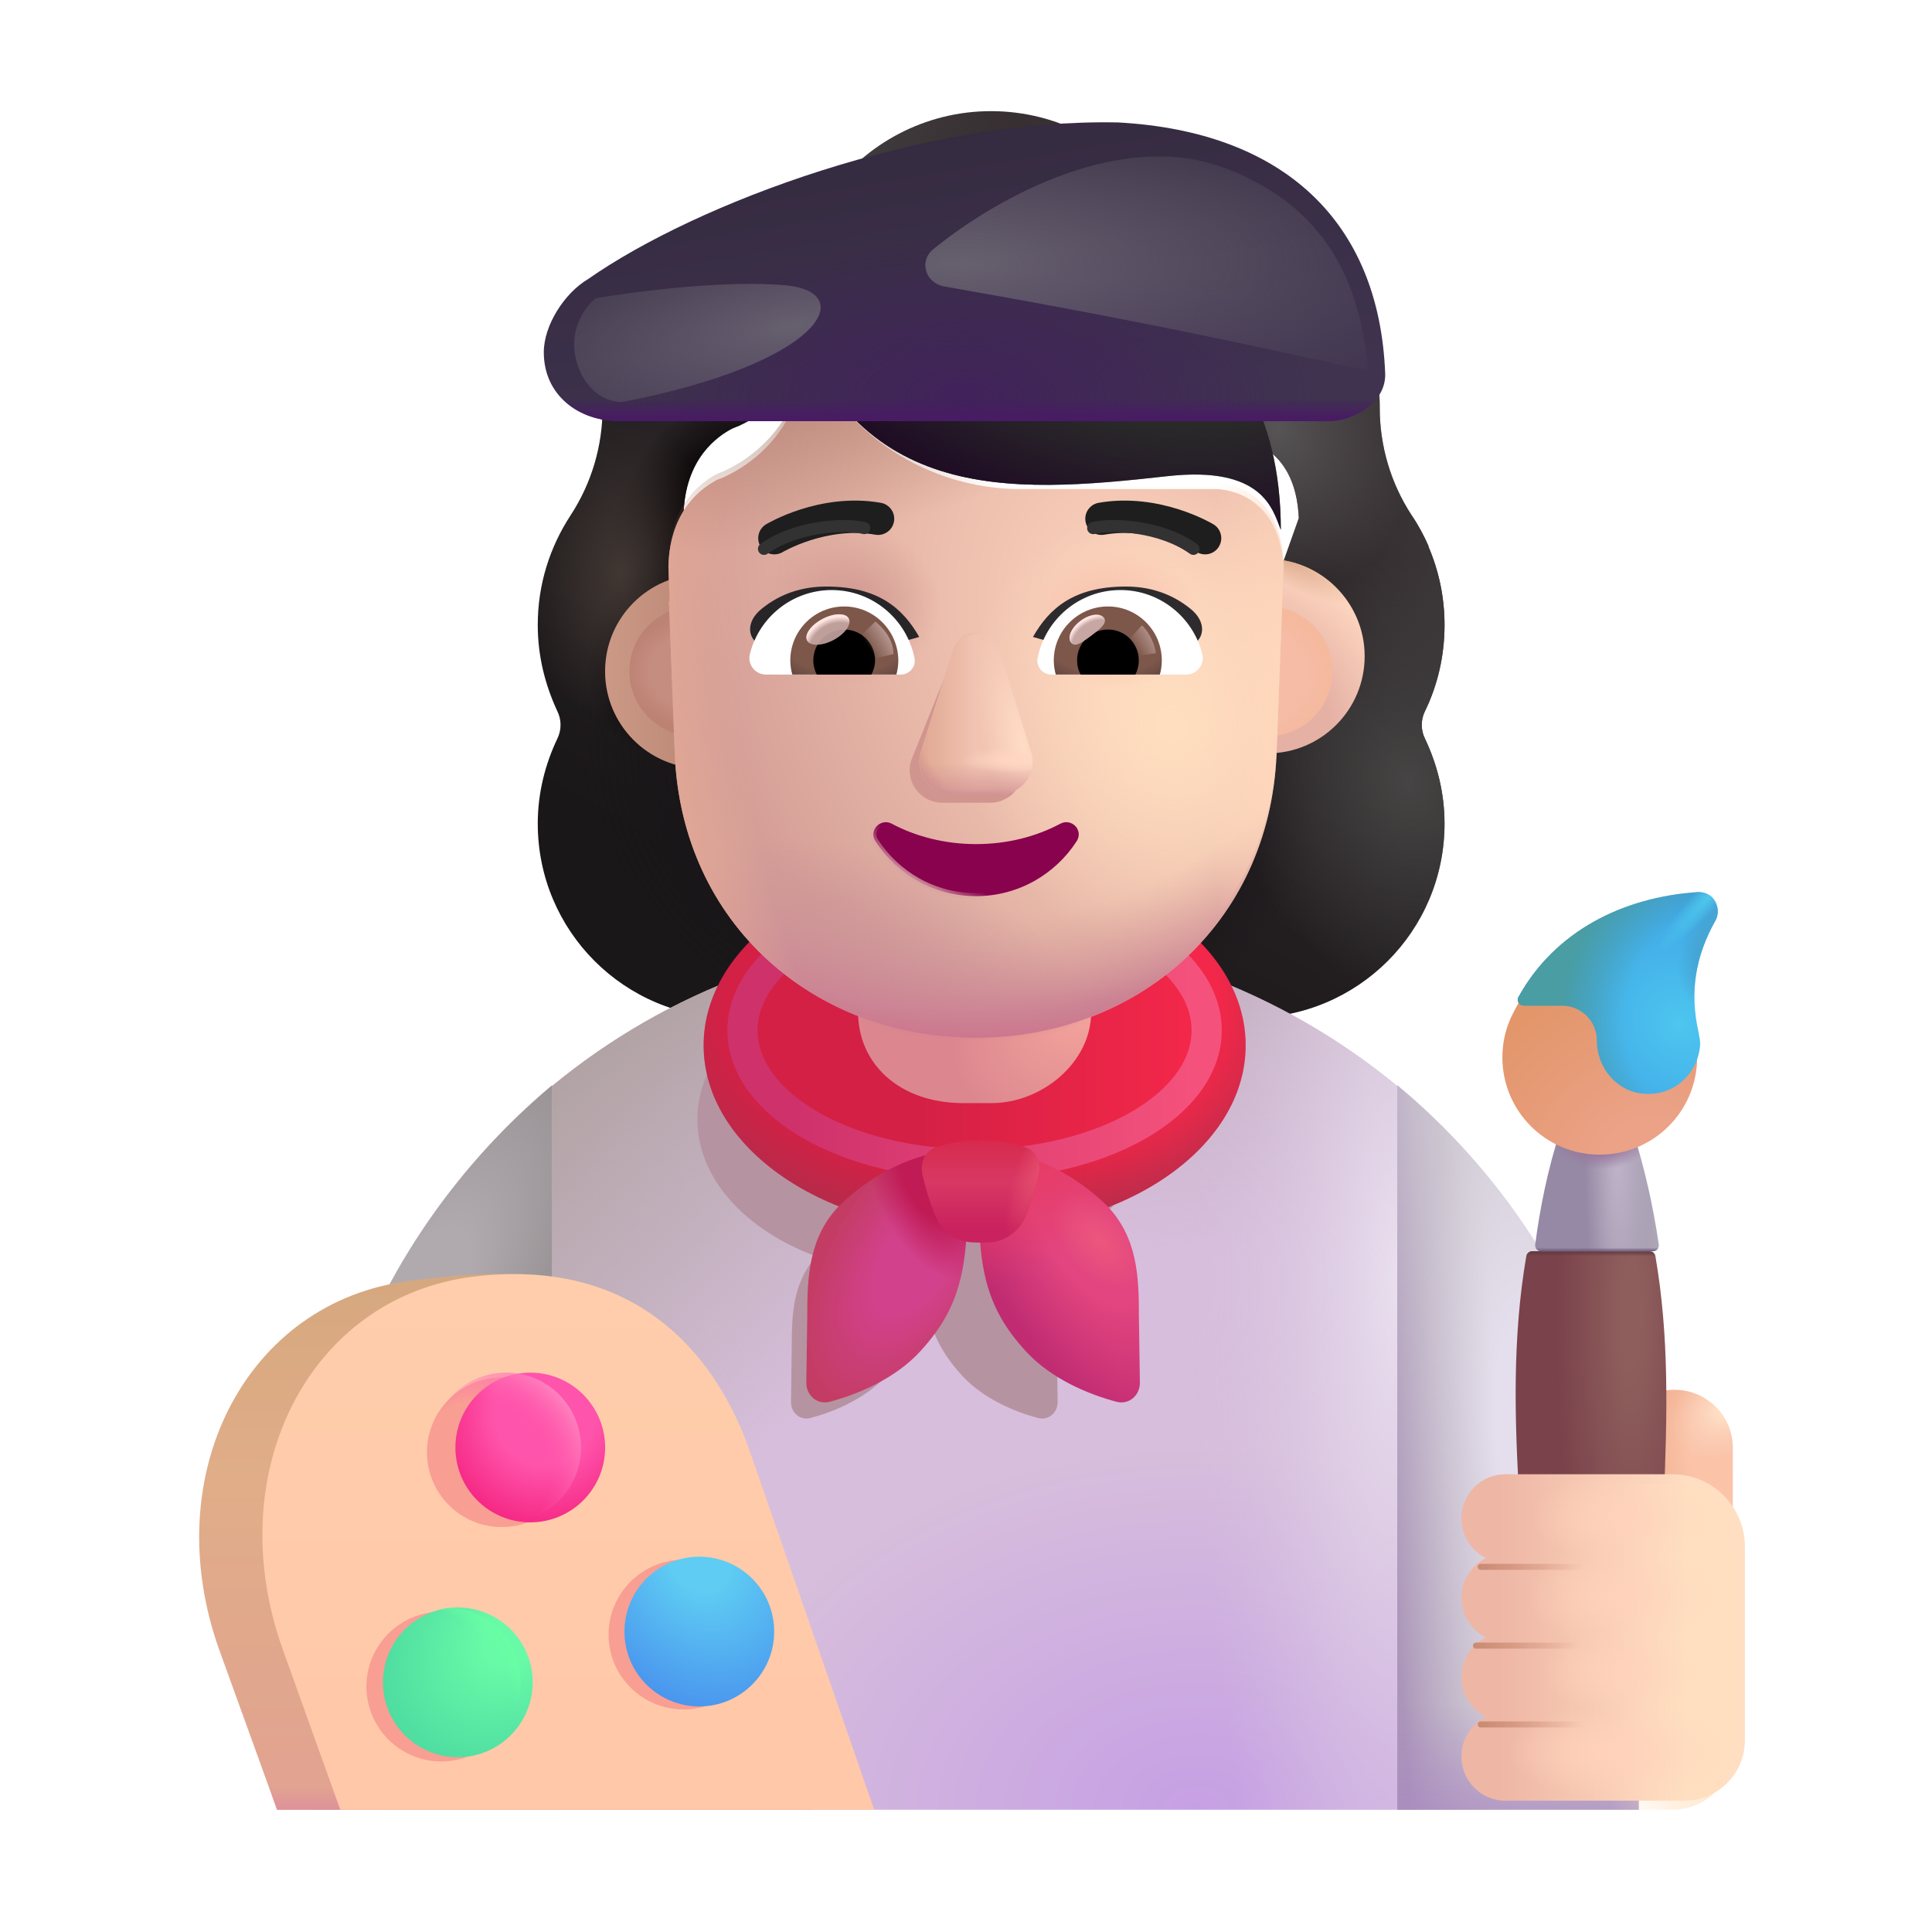 <svg width="32" height="32" viewBox="0 0 32 32" fill="none" xmlns="http://www.w3.org/2000/svg">
<g filter="url(#filter0_i_4002_2398)">
<path fill-rule="evenodd" clip-rule="evenodd" d="M23.352 12.529C23.564 12.094 23.676 11.608 23.676 11.102C23.676 10.635 23.579 10.197 23.407 9.797H23.412C23.332 9.616 23.241 9.445 23.131 9.284L23.129 9.281C22.785 8.754 22.603 8.137 22.603 7.51V7.5C22.603 5.678 21.125 4.2 19.304 4.2C19.122 4.2 18.95 4.119 18.848 3.968C18.251 3.138 17.27 2.591 16.166 2.591C15.063 2.591 14.082 3.138 13.485 3.968C13.383 4.109 13.211 4.2 13.029 4.2C13.001 4.2 12.972 4.201 12.944 4.201C11.162 4.247 9.73 5.706 9.73 7.5V7.51C9.73 8.137 9.548 8.754 9.204 9.281L9.202 9.284C8.859 9.81 8.657 10.426 8.657 11.102C8.657 11.618 8.779 12.094 8.981 12.529C9.052 12.671 9.052 12.843 8.981 12.985C8.779 13.41 8.657 13.885 8.657 14.391C8.657 16.172 10.095 17.609 11.876 17.609H20.457C22.239 17.609 23.676 16.172 23.676 14.391C23.676 13.885 23.554 13.41 23.352 12.985C23.281 12.843 23.281 12.671 23.352 12.529ZM11.092 9.857H11.079L12.278 12.212C12.401 15.015 13.495 12.212 16.166 12.212C18.838 12.212 20.003 15.332 20.126 12.529L21.262 9.332C21.208 8.087 20.306 8 20.126 8H16.906C15.634 8 14.435 7.377 13.717 6.327C13.594 6.153 13.337 6.184 13.255 6.378L13.173 6.571C12.948 7.133 12.517 7.561 11.984 7.806C11.968 7.811 11.95 7.819 11.932 7.826C11.915 7.834 11.897 7.842 11.881 7.847C11.645 7.969 11.092 8.337 11.071 9.285L11.081 9.592L11.092 9.857Z" fill="url(#paint0_linear_4002_2398)"/>
<path fill-rule="evenodd" clip-rule="evenodd" d="M23.352 12.529C23.564 12.094 23.676 11.608 23.676 11.102C23.676 10.635 23.579 10.197 23.407 9.797H23.412C23.332 9.616 23.241 9.445 23.131 9.284L23.129 9.281C22.785 8.754 22.603 8.137 22.603 7.51V7.5C22.603 5.678 21.125 4.2 19.304 4.2C19.122 4.2 18.95 4.119 18.848 3.968C18.251 3.138 17.27 2.591 16.166 2.591C15.063 2.591 14.082 3.138 13.485 3.968C13.383 4.109 13.211 4.2 13.029 4.2C13.001 4.2 12.972 4.201 12.944 4.201C11.162 4.247 9.73 5.706 9.73 7.5V7.51C9.73 8.137 9.548 8.754 9.204 9.281L9.202 9.284C8.859 9.81 8.657 10.426 8.657 11.102C8.657 11.618 8.779 12.094 8.981 12.529C9.052 12.671 9.052 12.843 8.981 12.985C8.779 13.41 8.657 13.885 8.657 14.391C8.657 16.172 10.095 17.609 11.876 17.609H20.457C22.239 17.609 23.676 16.172 23.676 14.391C23.676 13.885 23.554 13.41 23.352 12.985C23.281 12.843 23.281 12.671 23.352 12.529ZM11.092 9.857H11.079L12.278 12.212C12.401 15.015 13.495 12.212 16.166 12.212C18.838 12.212 20.003 15.332 20.126 12.529L21.262 9.332C21.208 8.087 20.306 8 20.126 8H16.906C15.634 8 14.435 7.377 13.717 6.327C13.594 6.153 13.337 6.184 13.255 6.378L13.173 6.571C12.948 7.133 12.517 7.561 11.984 7.806C11.968 7.811 11.95 7.819 11.932 7.826C11.915 7.834 11.897 7.842 11.881 7.847C11.645 7.969 11.092 8.337 11.071 9.285L11.081 9.592L11.092 9.857Z" fill="url(#paint1_radial_4002_2398)"/>
<path fill-rule="evenodd" clip-rule="evenodd" d="M23.352 12.529C23.564 12.094 23.676 11.608 23.676 11.102C23.676 10.635 23.579 10.197 23.407 9.797H23.412C23.332 9.616 23.241 9.445 23.131 9.284L23.129 9.281C22.785 8.754 22.603 8.137 22.603 7.51V7.5C22.603 5.678 21.125 4.2 19.304 4.2C19.122 4.2 18.95 4.119 18.848 3.968C18.251 3.138 17.27 2.591 16.166 2.591C15.063 2.591 14.082 3.138 13.485 3.968C13.383 4.109 13.211 4.2 13.029 4.2C13.001 4.2 12.972 4.201 12.944 4.201C11.162 4.247 9.73 5.706 9.73 7.5V7.51C9.73 8.137 9.548 8.754 9.204 9.281L9.202 9.284C8.859 9.81 8.657 10.426 8.657 11.102C8.657 11.618 8.779 12.094 8.981 12.529C9.052 12.671 9.052 12.843 8.981 12.985C8.779 13.41 8.657 13.885 8.657 14.391C8.657 16.172 10.095 17.609 11.876 17.609H20.457C22.239 17.609 23.676 16.172 23.676 14.391C23.676 13.885 23.554 13.41 23.352 12.985C23.281 12.843 23.281 12.671 23.352 12.529ZM11.092 9.857H11.079L12.278 12.212C12.401 15.015 13.495 12.212 16.166 12.212C18.838 12.212 20.003 15.332 20.126 12.529L21.262 9.332C21.208 8.087 20.306 8 20.126 8H16.906C15.634 8 14.435 7.377 13.717 6.327C13.594 6.153 13.337 6.184 13.255 6.378L13.173 6.571C12.948 7.133 12.517 7.561 11.984 7.806C11.968 7.811 11.95 7.819 11.932 7.826C11.915 7.834 11.897 7.842 11.881 7.847C11.645 7.969 11.092 8.337 11.071 9.285L11.081 9.592L11.092 9.857Z" fill="url(#paint2_radial_4002_2398)"/>
<path fill-rule="evenodd" clip-rule="evenodd" d="M23.352 12.529C23.564 12.094 23.676 11.608 23.676 11.102C23.676 10.635 23.579 10.197 23.407 9.797H23.412C23.332 9.616 23.241 9.445 23.131 9.284L23.129 9.281C22.785 8.754 22.603 8.137 22.603 7.51V7.5C22.603 5.678 21.125 4.2 19.304 4.2C19.122 4.2 18.95 4.119 18.848 3.968C18.251 3.138 17.27 2.591 16.166 2.591C15.063 2.591 14.082 3.138 13.485 3.968C13.383 4.109 13.211 4.2 13.029 4.2C13.001 4.2 12.972 4.201 12.944 4.201C11.162 4.247 9.73 5.706 9.73 7.5V7.51C9.73 8.137 9.548 8.754 9.204 9.281L9.202 9.284C8.859 9.81 8.657 10.426 8.657 11.102C8.657 11.618 8.779 12.094 8.981 12.529C9.052 12.671 9.052 12.843 8.981 12.985C8.779 13.41 8.657 13.885 8.657 14.391C8.657 16.172 10.095 17.609 11.876 17.609H20.457C22.239 17.609 23.676 16.172 23.676 14.391C23.676 13.885 23.554 13.41 23.352 12.985C23.281 12.843 23.281 12.671 23.352 12.529ZM11.092 9.857H11.079L12.278 12.212C12.401 15.015 13.495 12.212 16.166 12.212C18.838 12.212 20.003 15.332 20.126 12.529L21.262 9.332C21.208 8.087 20.306 8 20.126 8H16.906C15.634 8 14.435 7.377 13.717 6.327C13.594 6.153 13.337 6.184 13.255 6.378L13.173 6.571C12.948 7.133 12.517 7.561 11.984 7.806C11.968 7.811 11.95 7.819 11.932 7.826C11.915 7.834 11.897 7.842 11.881 7.847C11.645 7.969 11.092 8.337 11.071 9.285L11.081 9.592L11.092 9.857Z" fill="url(#paint3_radial_4002_2398)"/>
<path fill-rule="evenodd" clip-rule="evenodd" d="M23.352 12.529C23.564 12.094 23.676 11.608 23.676 11.102C23.676 10.635 23.579 10.197 23.407 9.797H23.412C23.332 9.616 23.241 9.445 23.131 9.284L23.129 9.281C22.785 8.754 22.603 8.137 22.603 7.51V7.5C22.603 5.678 21.125 4.2 19.304 4.2C19.122 4.2 18.95 4.119 18.848 3.968C18.251 3.138 17.27 2.591 16.166 2.591C15.063 2.591 14.082 3.138 13.485 3.968C13.383 4.109 13.211 4.2 13.029 4.2C13.001 4.2 12.972 4.201 12.944 4.201C11.162 4.247 9.73 5.706 9.73 7.5V7.51C9.73 8.137 9.548 8.754 9.204 9.281L9.202 9.284C8.859 9.81 8.657 10.426 8.657 11.102C8.657 11.618 8.779 12.094 8.981 12.529C9.052 12.671 9.052 12.843 8.981 12.985C8.779 13.41 8.657 13.885 8.657 14.391C8.657 16.172 10.095 17.609 11.876 17.609H20.457C22.239 17.609 23.676 16.172 23.676 14.391C23.676 13.885 23.554 13.41 23.352 12.985C23.281 12.843 23.281 12.671 23.352 12.529ZM11.092 9.857H11.079L12.278 12.212C12.401 15.015 13.495 12.212 16.166 12.212C18.838 12.212 20.003 15.332 20.126 12.529L21.262 9.332C21.208 8.087 20.306 8 20.126 8H16.906C15.634 8 14.435 7.377 13.717 6.327C13.594 6.153 13.337 6.184 13.255 6.378L13.173 6.571C12.948 7.133 12.517 7.561 11.984 7.806C11.968 7.811 11.95 7.819 11.932 7.826C11.915 7.834 11.897 7.842 11.881 7.847C11.645 7.969 11.092 8.337 11.071 9.285L11.081 9.592L11.092 9.857Z" fill="url(#paint4_radial_4002_2398)"/>
<path fill-rule="evenodd" clip-rule="evenodd" d="M23.352 12.529C23.564 12.094 23.676 11.608 23.676 11.102C23.676 10.635 23.579 10.197 23.407 9.797H23.412C23.332 9.616 23.241 9.445 23.131 9.284L23.129 9.281C22.785 8.754 22.603 8.137 22.603 7.51V7.5C22.603 5.678 21.125 4.2 19.304 4.2C19.122 4.2 18.95 4.119 18.848 3.968C18.251 3.138 17.27 2.591 16.166 2.591C15.063 2.591 14.082 3.138 13.485 3.968C13.383 4.109 13.211 4.2 13.029 4.2C13.001 4.2 12.972 4.201 12.944 4.201C11.162 4.247 9.73 5.706 9.73 7.5V7.51C9.73 8.137 9.548 8.754 9.204 9.281L9.202 9.284C8.859 9.81 8.657 10.426 8.657 11.102C8.657 11.618 8.779 12.094 8.981 12.529C9.052 12.671 9.052 12.843 8.981 12.985C8.779 13.41 8.657 13.885 8.657 14.391C8.657 16.172 10.095 17.609 11.876 17.609H20.457C22.239 17.609 23.676 16.172 23.676 14.391C23.676 13.885 23.554 13.41 23.352 12.985C23.281 12.843 23.281 12.671 23.352 12.529ZM11.092 9.857H11.079L12.278 12.212C12.401 15.015 13.495 12.212 16.166 12.212C18.838 12.212 20.003 15.332 20.126 12.529L21.262 9.332C21.208 8.087 20.306 8 20.126 8H16.906C15.634 8 14.435 7.377 13.717 6.327C13.594 6.153 13.337 6.184 13.255 6.378L13.173 6.571C12.948 7.133 12.517 7.561 11.984 7.806C11.968 7.811 11.95 7.819 11.932 7.826C11.915 7.834 11.897 7.842 11.881 7.847C11.645 7.969 11.092 8.337 11.071 9.285L11.081 9.592L11.092 9.857Z" fill="url(#paint5_radial_4002_2398)"/>
<path fill-rule="evenodd" clip-rule="evenodd" d="M23.352 12.529C23.564 12.094 23.676 11.608 23.676 11.102C23.676 10.635 23.579 10.197 23.407 9.797H23.412C23.332 9.616 23.241 9.445 23.131 9.284L23.129 9.281C22.785 8.754 22.603 8.137 22.603 7.51V7.5C22.603 5.678 21.125 4.2 19.304 4.2C19.122 4.2 18.95 4.119 18.848 3.968C18.251 3.138 17.27 2.591 16.166 2.591C15.063 2.591 14.082 3.138 13.485 3.968C13.383 4.109 13.211 4.2 13.029 4.2C13.001 4.2 12.972 4.201 12.944 4.201C11.162 4.247 9.73 5.706 9.73 7.5V7.51C9.73 8.137 9.548 8.754 9.204 9.281L9.202 9.284C8.859 9.81 8.657 10.426 8.657 11.102C8.657 11.618 8.779 12.094 8.981 12.529C9.052 12.671 9.052 12.843 8.981 12.985C8.779 13.41 8.657 13.885 8.657 14.391C8.657 16.172 10.095 17.609 11.876 17.609H20.457C22.239 17.609 23.676 16.172 23.676 14.391C23.676 13.885 23.554 13.41 23.352 12.985C23.281 12.843 23.281 12.671 23.352 12.529ZM11.092 9.857H11.079L12.278 12.212C12.401 15.015 13.495 12.212 16.166 12.212C18.838 12.212 20.003 15.332 20.126 12.529L21.262 9.332C21.208 8.087 20.306 8 20.126 8H16.906C15.634 8 14.435 7.377 13.717 6.327C13.594 6.153 13.337 6.184 13.255 6.378L13.173 6.571C12.948 7.133 12.517 7.561 11.984 7.806C11.968 7.811 11.95 7.819 11.932 7.826C11.915 7.834 11.897 7.842 11.881 7.847C11.645 7.969 11.092 8.337 11.071 9.285L11.081 9.592L11.092 9.857Z" fill="url(#paint6_radial_4002_2398)"/>
<path fill-rule="evenodd" clip-rule="evenodd" d="M23.352 12.529C23.564 12.094 23.676 11.608 23.676 11.102C23.676 10.635 23.579 10.197 23.407 9.797H23.412C23.332 9.616 23.241 9.445 23.131 9.284L23.129 9.281C22.785 8.754 22.603 8.137 22.603 7.51V7.5C22.603 5.678 21.125 4.2 19.304 4.2C19.122 4.2 18.95 4.119 18.848 3.968C18.251 3.138 17.27 2.591 16.166 2.591C15.063 2.591 14.082 3.138 13.485 3.968C13.383 4.109 13.211 4.2 13.029 4.2C13.001 4.2 12.972 4.201 12.944 4.201C11.162 4.247 9.73 5.706 9.73 7.5V7.51C9.73 8.137 9.548 8.754 9.204 9.281L9.202 9.284C8.859 9.81 8.657 10.426 8.657 11.102C8.657 11.618 8.779 12.094 8.981 12.529C9.052 12.671 9.052 12.843 8.981 12.985C8.779 13.41 8.657 13.885 8.657 14.391C8.657 16.172 10.095 17.609 11.876 17.609H20.457C22.239 17.609 23.676 16.172 23.676 14.391C23.676 13.885 23.554 13.41 23.352 12.985C23.281 12.843 23.281 12.671 23.352 12.529ZM11.092 9.857H11.079L12.278 12.212C12.401 15.015 13.495 12.212 16.166 12.212C18.838 12.212 20.003 15.332 20.126 12.529L21.262 9.332C21.208 8.087 20.306 8 20.126 8H16.906C15.634 8 14.435 7.377 13.717 6.327C13.594 6.153 13.337 6.184 13.255 6.378L13.173 6.571C12.948 7.133 12.517 7.561 11.984 7.806C11.968 7.811 11.95 7.819 11.932 7.826C11.915 7.834 11.897 7.842 11.881 7.847C11.645 7.969 11.092 8.337 11.071 9.285L11.081 9.592L11.092 9.857Z" fill="url(#paint7_radial_4002_2398)"/>
<path fill-rule="evenodd" clip-rule="evenodd" d="M23.352 12.529C23.564 12.094 23.676 11.608 23.676 11.102C23.676 10.635 23.579 10.197 23.407 9.797H23.412C23.332 9.616 23.241 9.445 23.131 9.284L23.129 9.281C22.785 8.754 22.603 8.137 22.603 7.51V7.5C22.603 5.678 21.125 4.2 19.304 4.2C19.122 4.2 18.95 4.119 18.848 3.968C18.251 3.138 17.27 2.591 16.166 2.591C15.063 2.591 14.082 3.138 13.485 3.968C13.383 4.109 13.211 4.2 13.029 4.2C13.001 4.2 12.972 4.201 12.944 4.201C11.162 4.247 9.73 5.706 9.73 7.5V7.51C9.73 8.137 9.548 8.754 9.204 9.281L9.202 9.284C8.859 9.81 8.657 10.426 8.657 11.102C8.657 11.618 8.779 12.094 8.981 12.529C9.052 12.671 9.052 12.843 8.981 12.985C8.779 13.41 8.657 13.885 8.657 14.391C8.657 16.172 10.095 17.609 11.876 17.609H20.457C22.239 17.609 23.676 16.172 23.676 14.391C23.676 13.885 23.554 13.41 23.352 12.985C23.281 12.843 23.281 12.671 23.352 12.529ZM11.092 9.857H11.079L12.278 12.212C12.401 15.015 13.495 12.212 16.166 12.212C18.838 12.212 20.003 15.332 20.126 12.529L21.262 9.332C21.208 8.087 20.306 8 20.126 8H16.906C15.634 8 14.435 7.377 13.717 6.327C13.594 6.153 13.337 6.184 13.255 6.378L13.173 6.571C12.948 7.133 12.517 7.561 11.984 7.806C11.968 7.811 11.95 7.819 11.932 7.826C11.915 7.834 11.897 7.842 11.881 7.847C11.645 7.969 11.092 8.337 11.071 9.285L11.081 9.592L11.092 9.857Z" fill="url(#paint8_radial_4002_2398)"/>
<path fill-rule="evenodd" clip-rule="evenodd" d="M23.352 12.529C23.564 12.094 23.676 11.608 23.676 11.102C23.676 10.635 23.579 10.197 23.407 9.797H23.412C23.332 9.616 23.241 9.445 23.131 9.284L23.129 9.281C22.785 8.754 22.603 8.137 22.603 7.51V7.5C22.603 5.678 21.125 4.2 19.304 4.2C19.122 4.2 18.95 4.119 18.848 3.968C18.251 3.138 17.27 2.591 16.166 2.591C15.063 2.591 14.082 3.138 13.485 3.968C13.383 4.109 13.211 4.2 13.029 4.2C13.001 4.2 12.972 4.201 12.944 4.201C11.162 4.247 9.73 5.706 9.73 7.5V7.51C9.73 8.137 9.548 8.754 9.204 9.281L9.202 9.284C8.859 9.81 8.657 10.426 8.657 11.102C8.657 11.618 8.779 12.094 8.981 12.529C9.052 12.671 9.052 12.843 8.981 12.985C8.779 13.41 8.657 13.885 8.657 14.391C8.657 16.172 10.095 17.609 11.876 17.609H20.457C22.239 17.609 23.676 16.172 23.676 14.391C23.676 13.885 23.554 13.41 23.352 12.985C23.281 12.843 23.281 12.671 23.352 12.529ZM11.092 9.857H11.079L12.278 12.212C12.401 15.015 13.495 12.212 16.166 12.212C18.838 12.212 20.003 15.332 20.126 12.529L21.262 9.332C21.208 8.087 20.306 8 20.126 8H16.906C15.634 8 14.435 7.377 13.717 6.327C13.594 6.153 13.337 6.184 13.255 6.378L13.173 6.571C12.948 7.133 12.517 7.561 11.984 7.806C11.968 7.811 11.95 7.819 11.932 7.826C11.915 7.834 11.897 7.842 11.881 7.847C11.645 7.969 11.092 8.337 11.071 9.285L11.081 9.592L11.092 9.857Z" fill="url(#paint9_radial_4002_2398)"/>
<path fill-rule="evenodd" clip-rule="evenodd" d="M23.352 12.529C23.564 12.094 23.676 11.608 23.676 11.102C23.676 10.635 23.579 10.197 23.407 9.797H23.412C23.332 9.616 23.241 9.445 23.131 9.284L23.129 9.281C22.785 8.754 22.603 8.137 22.603 7.51V7.5C22.603 5.678 21.125 4.2 19.304 4.2C19.122 4.2 18.95 4.119 18.848 3.968C18.251 3.138 17.27 2.591 16.166 2.591C15.063 2.591 14.082 3.138 13.485 3.968C13.383 4.109 13.211 4.2 13.029 4.2C13.001 4.2 12.972 4.201 12.944 4.201C11.162 4.247 9.73 5.706 9.73 7.5V7.51C9.73 8.137 9.548 8.754 9.204 9.281L9.202 9.284C8.859 9.81 8.657 10.426 8.657 11.102C8.657 11.618 8.779 12.094 8.981 12.529C9.052 12.671 9.052 12.843 8.981 12.985C8.779 13.41 8.657 13.885 8.657 14.391C8.657 16.172 10.095 17.609 11.876 17.609H20.457C22.239 17.609 23.676 16.172 23.676 14.391C23.676 13.885 23.554 13.41 23.352 12.985C23.281 12.843 23.281 12.671 23.352 12.529ZM11.092 9.857H11.079L12.278 12.212C12.401 15.015 13.495 12.212 16.166 12.212C18.838 12.212 20.003 15.332 20.126 12.529L21.262 9.332C21.208 8.087 20.306 8 20.126 8H16.906C15.634 8 14.435 7.377 13.717 6.327C13.594 6.153 13.337 6.184 13.255 6.378L13.173 6.571C12.948 7.133 12.517 7.561 11.984 7.806C11.968 7.811 11.95 7.819 11.932 7.826C11.915 7.834 11.897 7.842 11.881 7.847C11.645 7.969 11.092 8.337 11.071 9.285L11.081 9.592L11.092 9.857Z" fill="url(#paint10_radial_4002_2398)"/>
</g>
<path d="M9.143 17.989C11.045 16.418 13.485 15.475 16.143 15.475C18.801 15.475 21.24 16.418 23.143 17.989V29.975H9.143V17.989Z" fill="url(#paint11_radial_4002_2398)"/>
<path d="M9.143 17.989C11.045 16.418 13.485 15.475 16.143 15.475C18.801 15.475 21.24 16.418 23.143 17.989V29.975H9.143V17.989Z" fill="url(#paint12_radial_4002_2398)"/>
<path d="M9.143 17.989C11.045 16.418 13.485 15.475 16.143 15.475C18.801 15.475 21.24 16.418 23.143 17.989V29.975H9.143V17.989Z" fill="url(#paint13_radial_4002_2398)"/>
<path d="M9.143 17.989C11.045 16.418 13.485 15.475 16.143 15.475C18.801 15.475 21.24 16.418 23.143 17.989V29.975H9.143V17.989Z" fill="url(#paint14_radial_4002_2398)"/>
<g filter="url(#filter1_f_4002_2398)">
<path fill-rule="evenodd" clip-rule="evenodd" d="M17.101 20.81C18.273 20.374 19.068 19.522 19.068 18.543C19.068 17.119 17.385 15.964 15.309 15.964C13.233 15.964 11.551 17.119 11.551 18.543C11.551 19.522 12.346 20.374 13.518 20.81C13.129 21.247 13.114 21.791 13.114 22.296C13.111 22.513 13.104 22.917 13.101 23.22C13.098 23.397 13.252 23.532 13.423 23.487C13.804 23.386 14.332 23.171 14.687 22.78C15.065 22.366 15.252 21.967 15.309 21.348C15.367 21.967 15.554 22.366 15.931 22.78C16.287 23.171 16.814 23.386 17.196 23.487C17.366 23.532 17.52 23.397 17.518 23.22C17.515 22.917 17.508 22.513 17.505 22.296C17.505 21.791 17.49 21.247 17.101 20.81Z" fill="#B693A1"/>
</g>
<ellipse cx="16.143" cy="17.314" rx="4.489" ry="3.08" fill="url(#paint15_linear_4002_2398)"/>
<ellipse cx="16.143" cy="17.314" rx="4.489" ry="3.08" fill="url(#paint16_radial_4002_2398)"/>
<g filter="url(#filter2_f_4002_2398)">
<ellipse cx="16.142" cy="17.066" rx="3.844" ry="2.219" stroke="url(#paint17_linear_4002_2398)" stroke-width="0.5"/>
</g>
<g filter="url(#filter3_i_4002_2398)">
<path d="M14.064 19.957C14.888 19.168 15.781 19.02 16.122 19.066C16.255 20.859 16.11 21.594 15.399 22.375C14.975 22.842 14.345 23.098 13.89 23.218C13.686 23.272 13.502 23.111 13.505 22.9C13.509 22.538 13.517 22.056 13.521 21.797C13.521 21.168 13.54 20.488 14.064 19.957Z" fill="url(#paint18_radial_4002_2398)"/>
<path d="M14.064 19.957C14.888 19.168 15.781 19.02 16.122 19.066C16.255 20.859 16.11 21.594 15.399 22.375C14.975 22.842 14.345 23.098 13.89 23.218C13.686 23.272 13.502 23.111 13.505 22.9C13.509 22.538 13.517 22.056 13.521 21.797C13.521 21.168 13.54 20.488 14.064 19.957Z" fill="url(#paint19_radial_4002_2398)"/>
</g>
<g filter="url(#filter4_i_4002_2398)">
<path d="M18.221 19.957C17.397 19.168 16.504 19.02 16.163 19.066C16.03 20.859 16.174 21.594 16.885 22.375C17.31 22.842 17.94 23.098 18.395 23.218C18.599 23.272 18.783 23.111 18.78 22.9C18.776 22.538 18.768 22.056 18.764 21.797C18.764 21.168 18.745 20.488 18.221 19.957Z" fill="url(#paint20_radial_4002_2398)"/>
<path d="M18.221 19.957C17.397 19.168 16.504 19.02 16.163 19.066C16.03 20.859 16.174 21.594 16.885 22.375C17.31 22.842 17.94 23.098 18.395 23.218C18.599 23.272 18.783 23.111 18.78 22.9C18.776 22.538 18.768 22.056 18.764 21.797C18.764 21.168 18.745 20.488 18.221 19.957Z" fill="url(#paint21_linear_4002_2398)"/>
<path d="M18.221 19.957C17.397 19.168 16.504 19.02 16.163 19.066C16.03 20.859 16.174 21.594 16.885 22.375C17.31 22.842 17.94 23.098 18.395 23.218C18.599 23.272 18.783 23.111 18.78 22.9C18.776 22.538 18.768 22.056 18.764 21.797C18.764 21.168 18.745 20.488 18.221 19.957Z" fill="url(#paint22_radial_4002_2398)"/>
</g>
<path d="M5.143 26.475C5.123 23.065 6.725 20.005 9.143 17.975V29.955L5.163 29.975L5.143 26.475Z" fill="url(#paint23_radial_4002_2398)"/>
<g filter="url(#filter5_i_4002_2398)">
<path d="M15.413 19.097C15.595 19.039 15.845 18.988 16.142 18.988C16.439 18.988 16.688 19.039 16.87 19.097C17.056 19.156 17.148 19.348 17.107 19.538C17.046 19.825 16.964 20.066 16.885 20.252C16.78 20.5 16.545 20.667 16.276 20.678C16.156 20.683 16.128 20.683 16.007 20.678C15.739 20.667 15.504 20.5 15.399 20.252C15.32 20.066 15.238 19.825 15.176 19.538C15.136 19.348 15.228 19.156 15.413 19.097Z" fill="url(#paint24_linear_4002_2398)"/>
<path d="M15.413 19.097C15.595 19.039 15.845 18.988 16.142 18.988C16.439 18.988 16.688 19.039 16.87 19.097C17.056 19.156 17.148 19.348 17.107 19.538C17.046 19.825 16.964 20.066 16.885 20.252C16.78 20.5 16.545 20.667 16.276 20.678C16.156 20.683 16.128 20.683 16.007 20.678C15.739 20.667 15.504 20.5 15.399 20.252C15.32 20.066 15.238 19.825 15.176 19.538C15.136 19.348 15.228 19.156 15.413 19.097Z" fill="url(#paint25_radial_4002_2398)"/>
</g>
<path d="M4.589 29.975H13.433L11.402 24.17C10.8 22.379 11.082 20.637 6.792 21.216C4.074 21.549 2.589 24.433 3.636 27.339L4.589 29.975Z" fill="url(#paint26_linear_4002_2398)"/>
<path d="M4.589 29.975H13.433L11.402 24.17C10.8 22.379 11.082 20.637 6.792 21.216C4.074 21.549 2.589 24.433 3.636 27.339L4.589 29.975Z" fill="url(#paint27_linear_4002_2398)"/>
<g filter="url(#filter6_ii_4002_2398)">
<path d="M5.636 29.975H14.48L12.449 24.123C11.847 22.318 10.427 20.827 7.839 21.146C5.121 21.482 3.636 24.389 4.683 27.318L5.636 29.975Z" fill="url(#paint28_linear_4002_2398)"/>
</g>
<g filter="url(#filter7_f_4002_2398)">
<path d="M8.312 25.293C8.997 25.293 9.552 24.738 9.552 24.053C9.552 23.368 8.997 22.813 8.312 22.813C7.627 22.813 7.072 23.368 7.072 24.053C7.072 24.738 7.627 25.293 8.312 25.293Z" fill="#F99E93"/>
</g>
<g filter="url(#filter8_f_4002_2398)">
<path d="M11.32 28.314C12.005 28.314 12.56 27.759 12.56 27.075C12.56 26.39 12.005 25.834 11.32 25.834C10.635 25.834 10.08 26.39 10.08 27.075C10.08 27.759 10.635 28.314 11.32 28.314Z" fill="#F99E93"/>
</g>
<g filter="url(#filter9_f_4002_2398)">
<path d="M7.309 29.175C7.993 29.175 8.549 28.62 8.549 27.935C8.549 27.25 7.993 26.695 7.309 26.695C6.624 26.695 6.069 27.25 6.069 27.935C6.069 28.62 6.624 29.175 7.309 29.175Z" fill="#F99E93"/>
</g>
<g filter="url(#filter10_ii_4002_2398)">
<path d="M8.383 25.215C9.067 25.215 9.623 24.66 9.623 23.975C9.623 23.29 9.067 22.735 8.383 22.735C7.698 22.735 7.143 23.29 7.143 23.975C7.143 24.66 7.698 25.215 8.383 25.215Z" fill="url(#paint29_radial_4002_2398)"/>
</g>
<path d="M8.383 25.215C9.067 25.215 9.623 24.66 9.623 23.975C9.623 23.29 9.067 22.735 8.383 22.735C7.698 22.735 7.143 23.29 7.143 23.975C7.143 24.66 7.698 25.215 8.383 25.215Z" fill="url(#paint30_radial_4002_2398)"/>
<g filter="url(#filter11_ii_4002_2398)">
<path d="M11.383 28.264C12.067 28.264 12.623 27.709 12.623 27.024C12.623 26.339 12.067 25.784 11.383 25.784C10.698 25.784 10.143 26.339 10.143 27.024C10.143 27.709 10.698 28.264 11.383 28.264Z" fill="url(#paint31_radial_4002_2398)"/>
</g>
<g filter="url(#filter12_ii_4002_2398)">
<path d="M7.383 29.105C8.067 29.105 8.623 28.549 8.623 27.864C8.623 27.18 8.067 26.625 7.383 26.625C6.698 26.625 6.143 27.18 6.143 27.864C6.143 28.549 6.698 29.105 7.383 29.105Z" fill="url(#paint32_radial_4002_2398)"/>
</g>
<path d="M7.383 29.105C8.067 29.105 8.623 28.549 8.623 27.864C8.623 27.18 8.067 26.625 7.383 26.625C6.698 26.625 6.143 27.18 6.143 27.864C6.143 28.549 6.698 29.105 7.383 29.105Z" fill="url(#paint33_radial_4002_2398)"/>
<path d="M27.734 23.019C28.266 23.019 28.701 23.454 28.701 23.986V26.2H26.767V23.986C26.777 23.454 27.202 23.019 27.734 23.019Z" fill="url(#paint34_radial_4002_2398)"/>
<path d="M27.734 23.019C28.266 23.019 28.701 23.454 28.701 23.986V26.2H26.767V23.986C26.777 23.454 27.202 23.019 27.734 23.019Z" fill="url(#paint35_radial_4002_2398)"/>
<path d="M23.143 29.975V17.975C25.583 19.998 27.143 23.053 27.143 26.469V29.975H23.143Z" fill="url(#paint36_radial_4002_2398)"/>
<path d="M23.143 29.975V17.975C25.583 19.998 27.143 23.053 27.143 26.469V29.975H23.143Z" fill="url(#paint37_linear_4002_2398)"/>
<path d="M23.143 29.975V17.975C25.583 19.998 27.143 23.053 27.143 26.469V29.975H23.143Z" fill="url(#paint38_linear_4002_2398)"/>
<path d="M25.378 20.725C25.33 20.725 25.289 20.759 25.28 20.807C25.05 22.145 25.081 23.502 25.173 24.941L25.783 29.245C25.824 29.525 26.069 29.745 26.354 29.745C26.651 29.745 26.895 29.535 26.926 29.245L27.556 24.894C27.617 23.402 27.648 22.142 27.419 20.807C27.411 20.759 27.369 20.725 27.321 20.725H25.378Z" fill="url(#paint39_radial_4002_2398)"/>
<path d="M25.378 20.725C25.33 20.725 25.289 20.759 25.28 20.807C25.05 22.145 25.081 23.502 25.173 24.941L25.783 29.245C25.824 29.525 26.069 29.745 26.354 29.745C26.651 29.745 26.895 29.535 26.926 29.245L27.556 24.894C27.617 23.402 27.648 22.142 27.419 20.807C27.411 20.759 27.369 20.725 27.321 20.725H25.378Z" fill="url(#paint40_linear_4002_2398)"/>
<g filter="url(#filter13_i_4002_2398)">
<path d="M27.277 20.725C27.338 20.725 27.384 20.671 27.375 20.611C27.276 19.949 27.141 19.349 26.943 18.735H25.743C25.537 19.344 25.4 20.05 25.328 20.613C25.32 20.672 25.366 20.725 25.426 20.725H27.277Z" fill="url(#paint41_linear_4002_2398)"/>
<path d="M27.277 20.725C27.338 20.725 27.384 20.671 27.375 20.611C27.276 19.949 27.141 19.349 26.943 18.735H25.743C25.537 19.344 25.4 20.05 25.328 20.613C25.32 20.672 25.366 20.725 25.426 20.725H27.277Z" fill="url(#paint42_radial_4002_2398)"/>
<path d="M27.277 20.725C27.338 20.725 27.384 20.671 27.375 20.611C27.276 19.949 27.141 19.349 26.943 18.735H25.743C25.537 19.344 25.4 20.05 25.328 20.613C25.32 20.672 25.366 20.725 25.426 20.725H27.277Z" fill="url(#paint43_radial_4002_2398)"/>
<path d="M27.277 20.725C27.338 20.725 27.384 20.671 27.375 20.611C27.276 19.949 27.141 19.349 26.943 18.735H25.743C25.537 19.344 25.4 20.05 25.328 20.613C25.32 20.672 25.366 20.725 25.426 20.725H27.277Z" fill="url(#paint44_linear_4002_2398)"/>
</g>
<path d="M25.169 16.58L25.854 16.488C26.176 16.488 26.589 16.959 26.589 17.281C26.589 17.754 26.725 17.831 27.198 17.831C27.652 17.842 28.058 17.832 28.105 17.395C28.108 17.434 28.11 17.473 28.11 17.512C28.11 18.405 27.389 19.125 26.497 19.125C25.605 19.125 24.884 18.405 24.884 17.512C24.884 17.244 24.949 16.996 25.067 16.77C25.077 16.749 25.158 16.601 25.169 16.58Z" fill="url(#paint45_radial_4002_2398)"/>
<g filter="url(#filter14_i_4002_2398)">
<path d="M28.293 14.9C28.228 14.846 28.153 14.825 28.078 14.825C26.83 14.907 25.703 15.474 25.1 16.564C25.064 16.628 25.112 16.706 25.186 16.706H25.82C26.142 16.706 26.4 16.964 26.4 17.287C26.4 17.759 26.766 18.168 27.239 18.168C27.712 18.179 28.088 17.803 28.11 17.34C28.11 17.287 28.099 17.233 28.088 17.179V17.168C27.927 16.469 28.035 15.878 28.368 15.287C28.432 15.158 28.4 14.996 28.293 14.9Z" fill="url(#paint46_radial_4002_2398)"/>
<path d="M28.293 14.9C28.228 14.846 28.153 14.825 28.078 14.825C26.83 14.907 25.703 15.474 25.1 16.564C25.064 16.628 25.112 16.706 25.186 16.706H25.82C26.142 16.706 26.4 16.964 26.4 17.287C26.4 17.759 26.766 18.168 27.239 18.168C27.712 18.179 28.088 17.803 28.11 17.34C28.11 17.287 28.099 17.233 28.088 17.179V17.168C27.927 16.469 28.035 15.878 28.368 15.287C28.432 15.158 28.4 14.996 28.293 14.9Z" fill="url(#paint47_radial_4002_2398)"/>
<path d="M28.293 14.9C28.228 14.846 28.153 14.825 28.078 14.825C26.83 14.907 25.703 15.474 25.1 16.564C25.064 16.628 25.112 16.706 25.186 16.706H25.82C26.142 16.706 26.4 16.964 26.4 17.287C26.4 17.759 26.766 18.168 27.239 18.168C27.712 18.179 28.088 17.803 28.11 17.34C28.11 17.287 28.099 17.233 28.088 17.179V17.168C27.927 16.469 28.035 15.878 28.368 15.287C28.432 15.158 28.4 14.996 28.293 14.9Z" fill="url(#paint48_radial_4002_2398)"/>
<path d="M28.293 14.9C28.228 14.846 28.153 14.825 28.078 14.825C26.83 14.907 25.703 15.474 25.1 16.564C25.064 16.628 25.112 16.706 25.186 16.706H25.82C26.142 16.706 26.4 16.964 26.4 17.287C26.4 17.759 26.766 18.168 27.239 18.168C27.712 18.179 28.088 17.803 28.11 17.34C28.11 17.287 28.099 17.233 28.088 17.179V17.168C27.927 16.469 28.035 15.878 28.368 15.287C28.432 15.158 28.4 14.996 28.293 14.9Z" fill="url(#paint49_radial_4002_2398)"/>
</g>
<g filter="url(#filter15_i_4002_2398)">
<path d="M24.005 25.3C24.005 24.899 24.33 24.568 24.731 24.568H27.501C28.164 24.568 28.701 25.106 28.701 25.768V28.975C28.701 29.527 28.253 29.975 27.701 29.975H24.731C24.33 29.975 24.005 29.644 24.005 29.243C24.005 28.956 24.171 28.705 24.412 28.586C24.171 28.466 24.005 28.215 24.005 27.929C24.005 27.642 24.171 27.391 24.412 27.271C24.171 27.152 24.005 26.901 24.005 26.614C24.005 26.328 24.171 26.077 24.412 25.957C24.171 25.838 24.005 25.587 24.005 25.3Z" fill="url(#paint50_linear_4002_2398)"/>
<path d="M24.005 25.3C24.005 24.899 24.33 24.568 24.731 24.568H27.501C28.164 24.568 28.701 25.106 28.701 25.768V28.975C28.701 29.527 28.253 29.975 27.701 29.975H24.731C24.33 29.975 24.005 29.644 24.005 29.243C24.005 28.956 24.171 28.705 24.412 28.586C24.171 28.466 24.005 28.215 24.005 27.929C24.005 27.642 24.171 27.391 24.412 27.271C24.171 27.152 24.005 26.901 24.005 26.614C24.005 26.328 24.171 26.077 24.412 25.957C24.171 25.838 24.005 25.587 24.005 25.3Z" fill="url(#paint51_radial_4002_2398)"/>
<path d="M24.005 25.3C24.005 24.899 24.33 24.568 24.731 24.568H27.501C28.164 24.568 28.701 25.106 28.701 25.768V28.975C28.701 29.527 28.253 29.975 27.701 29.975H24.731C24.33 29.975 24.005 29.644 24.005 29.243C24.005 28.956 24.171 28.705 24.412 28.586C24.171 28.466 24.005 28.215 24.005 27.929C24.005 27.642 24.171 27.391 24.412 27.271C24.171 27.152 24.005 26.901 24.005 26.614C24.005 26.328 24.171 26.077 24.412 25.957C24.171 25.838 24.005 25.587 24.005 25.3Z" fill="url(#paint52_radial_4002_2398)"/>
<path d="M24.005 25.3C24.005 24.899 24.33 24.568 24.731 24.568H27.501C28.164 24.568 28.701 25.106 28.701 25.768V28.975C28.701 29.527 28.253 29.975 27.701 29.975H24.731C24.33 29.975 24.005 29.644 24.005 29.243C24.005 28.956 24.171 28.705 24.412 28.586C24.171 28.466 24.005 28.215 24.005 27.929C24.005 27.642 24.171 27.391 24.412 27.271C24.171 27.152 24.005 26.901 24.005 26.614C24.005 26.328 24.171 26.077 24.412 25.957C24.171 25.838 24.005 25.587 24.005 25.3Z" fill="url(#paint53_radial_4002_2398)"/>
<path d="M24.005 25.3C24.005 24.899 24.33 24.568 24.731 24.568H27.501C28.164 24.568 28.701 25.106 28.701 25.768V28.975C28.701 29.527 28.253 29.975 27.701 29.975H24.731C24.33 29.975 24.005 29.644 24.005 29.243C24.005 28.956 24.171 28.705 24.412 28.586C24.171 28.466 24.005 28.215 24.005 27.929C24.005 27.642 24.171 27.391 24.412 27.271C24.171 27.152 24.005 26.901 24.005 26.614C24.005 26.328 24.171 26.077 24.412 25.957C24.171 25.838 24.005 25.587 24.005 25.3Z" fill="url(#paint54_radial_4002_2398)"/>
</g>
<path d="M24.005 25.3C24.005 24.899 24.33 24.568 24.731 24.568H27.501C28.164 24.568 28.701 25.106 28.701 25.768V28.975C28.701 29.527 28.253 29.975 27.701 29.975H24.731C24.33 29.975 24.005 29.644 24.005 29.243C24.005 28.956 24.171 28.705 24.412 28.586C24.171 28.466 24.005 28.215 24.005 27.929C24.005 27.642 24.171 27.391 24.412 27.271C24.171 27.152 24.005 26.901 24.005 26.614C24.005 26.328 24.171 26.077 24.412 25.957C24.171 25.838 24.005 25.587 24.005 25.3Z" fill="url(#paint55_linear_4002_2398)"/>
<g filter="url(#filter16_f_4002_2398)">
<path d="M24.525 25.952H26.322" stroke="url(#paint56_linear_4002_2398)" stroke-width="0.1" stroke-linecap="round"/>
</g>
<g filter="url(#filter17_f_4002_2398)">
<path d="M24.447 27.257H26.244" stroke="url(#paint57_linear_4002_2398)" stroke-width="0.1" stroke-linecap="round"/>
</g>
<g filter="url(#filter18_f_4002_2398)">
<path d="M24.525 28.562H26.322" stroke="url(#paint58_linear_4002_2398)" stroke-width="0.1" stroke-linecap="round"/>
</g>
<g filter="url(#filter19_i_4002_2398)">
<path d="M14.213 13.777H18.072V16.871C18.072 17.7 17.252 18.371 16.424 18.371H15.959C14.877 18.371 14.213 17.7 14.213 16.871V13.777Z" fill="url(#paint59_radial_4002_2398)"/>
<path d="M14.213 13.777H18.072V16.871C18.072 17.7 17.252 18.371 16.424 18.371H15.959C14.877 18.371 14.213 17.7 14.213 16.871V13.777Z" fill="url(#paint60_radial_4002_2398)"/>
</g>
<path d="M16.544 15.742C16.794 15.752 17.054 15.772 17.314 15.792C17.054 15.772 16.804 15.752 16.544 15.742Z" fill="url(#paint61_linear_4002_2398)"/>
<path d="M16.214 15.742C16.204 15.742 16.194 15.742 16.174 15.742C16.274 15.742 16.364 15.742 16.464 15.752C16.384 15.742 16.294 15.742 16.214 15.742Z" fill="url(#paint62_linear_4002_2398)"/>
<g filter="url(#filter20_f_4002_2398)">
<path d="M13.298 4.522C13.322 4.765 13.533 5.678 13.843 6.231" stroke="url(#paint63_linear_4002_2398)" stroke-width="0.2" stroke-linecap="round"/>
</g>
<g filter="url(#filter21_i_4002_2398)">
<path d="M11.481 12.728C12.37 12.728 13.09 12.008 13.09 11.119C13.09 10.231 12.37 9.51 11.481 9.51C10.592 9.51 9.872 10.231 9.872 11.119C9.872 12.008 10.592 12.728 11.481 12.728Z" fill="url(#paint64_linear_4002_2398)"/>
</g>
<g filter="url(#filter22_i_4002_2398)">
<path d="M20.994 12.728C21.883 12.728 22.603 12.008 22.603 11.119C22.603 10.231 21.883 9.51 20.994 9.51C20.105 9.51 19.385 10.231 19.385 11.119C19.385 12.008 20.105 12.728 20.994 12.728Z" fill="url(#paint65_radial_4002_2398)"/>
<path d="M20.994 12.728C21.883 12.728 22.603 12.008 22.603 11.119C22.603 10.231 21.883 9.51 20.994 9.51C20.105 9.51 19.385 10.231 19.385 11.119C19.385 12.008 20.105 12.728 20.994 12.728Z" fill="url(#paint66_radial_4002_2398)"/>
</g>
<g filter="url(#filter23_f_4002_2398)">
<path d="M20.994 12.193C21.587 12.193 22.068 11.713 22.068 11.119C22.068 10.526 21.587 10.045 20.994 10.045C20.401 10.045 19.92 10.526 19.92 11.119C19.92 11.713 20.401 12.193 20.994 12.193Z" fill="#F6BCA5"/>
<path d="M20.994 12.193C21.587 12.193 22.068 11.713 22.068 11.119C22.068 10.526 21.587 10.045 20.994 10.045C20.401 10.045 19.92 10.526 19.92 11.119C19.92 11.713 20.401 12.193 20.994 12.193Z" fill="url(#paint67_radial_4002_2398)"/>
</g>
<g filter="url(#filter24_f_4002_2398)">
<path d="M11.5 12.193C12.093 12.193 12.574 11.713 12.574 11.119C12.574 10.526 12.093 10.045 11.5 10.045C10.907 10.045 10.426 10.526 10.426 11.119C10.426 11.713 10.907 12.193 11.5 12.193Z" fill="#C58C80"/>
<path d="M11.5 12.193C12.093 12.193 12.574 11.713 12.574 11.119C12.574 10.526 12.093 10.045 11.5 10.045C10.907 10.045 10.426 10.526 10.426 11.119C10.426 11.713 10.907 12.193 11.5 12.193Z" fill="url(#paint68_radial_4002_2398)"/>
</g>
<g filter="url(#filter25_i_4002_2398)">
<path d="M11.079 9.857H11.092L11.081 9.591L11.071 9.285C11.092 8.336 11.645 7.969 11.881 7.847C11.897 7.841 11.915 7.834 11.933 7.826C11.95 7.819 11.969 7.811 11.984 7.806C12.517 7.561 12.948 7.132 13.173 6.571L13.255 6.377C13.338 6.183 13.594 6.153 13.717 6.326C14.435 7.377 15.635 8 16.906 8H20.126C20.306 8 21.208 8.087 21.262 9.332L21.143 12.405C21.02 15.207 18.831 17.089 16.16 17.089C13.489 17.089 11.3 15.207 11.177 12.405L11.079 9.857Z" fill="url(#paint69_radial_4002_2398)"/>
<path d="M11.079 9.857H11.092L11.081 9.591L11.071 9.285C11.092 8.336 11.645 7.969 11.881 7.847C11.897 7.841 11.915 7.834 11.933 7.826C11.95 7.819 11.969 7.811 11.984 7.806C12.517 7.561 12.948 7.132 13.173 6.571L13.255 6.377C13.338 6.183 13.594 6.153 13.717 6.326C14.435 7.377 15.635 8 16.906 8H20.126C20.306 8 21.208 8.087 21.262 9.332L21.143 12.405C21.02 15.207 18.831 17.089 16.16 17.089C13.489 17.089 11.3 15.207 11.177 12.405L11.079 9.857Z" fill="url(#paint70_radial_4002_2398)"/>
<path d="M11.079 9.857H11.092L11.081 9.591L11.071 9.285C11.092 8.336 11.645 7.969 11.881 7.847C11.897 7.841 11.915 7.834 11.933 7.826C11.95 7.819 11.969 7.811 11.984 7.806C12.517 7.561 12.948 7.132 13.173 6.571L13.255 6.377C13.338 6.183 13.594 6.153 13.717 6.326C14.435 7.377 15.635 8 16.906 8H20.126C20.306 8 21.208 8.087 21.262 9.332L21.143 12.405C21.02 15.207 18.831 17.089 16.16 17.089C13.489 17.089 11.3 15.207 11.177 12.405L11.079 9.857Z" fill="url(#paint71_radial_4002_2398)"/>
<path d="M11.079 9.857H11.092L11.081 9.591L11.071 9.285C11.092 8.336 11.645 7.969 11.881 7.847C11.897 7.841 11.915 7.834 11.933 7.826C11.95 7.819 11.969 7.811 11.984 7.806C12.517 7.561 12.948 7.132 13.173 6.571L13.255 6.377C13.338 6.183 13.594 6.153 13.717 6.326C14.435 7.377 15.635 8 16.906 8H20.126C20.306 8 21.208 8.087 21.262 9.332L21.143 12.405C21.02 15.207 18.831 17.089 16.16 17.089C13.489 17.089 11.3 15.207 11.177 12.405L11.079 9.857Z" fill="url(#paint72_radial_4002_2398)"/>
<path d="M11.079 9.857H11.092L11.081 9.591L11.071 9.285C11.092 8.336 11.645 7.969 11.881 7.847C11.897 7.841 11.915 7.834 11.933 7.826C11.95 7.819 11.969 7.811 11.984 7.806C12.517 7.561 12.948 7.132 13.173 6.571L13.255 6.377C13.338 6.183 13.594 6.153 13.717 6.326C14.435 7.377 15.635 8 16.906 8H20.126C20.306 8 21.208 8.087 21.262 9.332L21.143 12.405C21.02 15.207 18.831 17.089 16.16 17.089C13.489 17.089 11.3 15.207 11.177 12.405L11.079 9.857Z" fill="url(#paint73_radial_4002_2398)"/>
<path d="M11.079 9.857H11.092L11.081 9.591L11.071 9.285C11.092 8.336 11.645 7.969 11.881 7.847C11.897 7.841 11.915 7.834 11.933 7.826C11.95 7.819 11.969 7.811 11.984 7.806C12.517 7.561 12.948 7.132 13.173 6.571L13.255 6.377C13.338 6.183 13.594 6.153 13.717 6.326C14.435 7.377 15.635 8 16.906 8H20.126C20.306 8 21.208 8.087 21.262 9.332L21.143 12.405C21.02 15.207 18.831 17.089 16.16 17.089C13.489 17.089 11.3 15.207 11.177 12.405L11.079 9.857Z" fill="url(#paint74_radial_4002_2398)"/>
<path d="M11.079 9.857H11.092L11.081 9.591L11.071 9.285C11.092 8.336 11.645 7.969 11.881 7.847C11.897 7.841 11.915 7.834 11.933 7.826C11.95 7.819 11.969 7.811 11.984 7.806C12.517 7.561 12.948 7.132 13.173 6.571L13.255 6.377C13.338 6.183 13.594 6.153 13.717 6.326C14.435 7.377 15.635 8 16.906 8H20.126C20.306 8 21.208 8.087 21.262 9.332L21.143 12.405C21.02 15.207 18.831 17.089 16.16 17.089C13.489 17.089 11.3 15.207 11.177 12.405L11.079 9.857Z" fill="url(#paint75_radial_4002_2398)"/>
</g>
<path d="M11.079 9.857H11.092L11.081 9.591L11.071 9.285C11.092 8.336 11.645 7.969 11.881 7.847C11.897 7.841 11.915 7.834 11.933 7.826C11.95 7.819 11.969 7.811 11.984 7.806C12.517 7.561 12.948 7.132 13.173 6.571L13.255 6.377C13.338 6.183 13.594 6.153 13.717 6.326C14.435 7.377 15.635 8 16.906 8H20.126C20.306 8 21.208 8.087 21.262 9.332L21.143 12.405C21.02 15.207 18.831 17.089 16.16 17.089C13.489 17.089 11.3 15.207 11.177 12.405L11.079 9.857Z" fill="url(#paint76_radial_4002_2398)"/>
<path d="M11.079 9.857H11.092L11.081 9.591L11.071 9.285C11.092 8.336 11.645 7.969 11.881 7.847C11.897 7.841 11.915 7.834 11.933 7.826C11.95 7.819 11.969 7.811 11.984 7.806C12.517 7.561 12.948 7.132 13.173 6.571L13.255 6.377C13.338 6.183 13.594 6.153 13.717 6.326C14.435 7.377 15.635 8 16.906 8H20.126C20.306 8 21.208 8.087 21.262 9.332L21.143 12.405C21.02 15.207 18.831 17.089 16.16 17.089C13.489 17.089 11.3 15.207 11.177 12.405L11.079 9.857Z" fill="url(#paint77_radial_4002_2398)"/>
<g filter="url(#filter26_f_4002_2398)">
<path d="M15.774 10.897L15.091 12.597C14.982 12.946 15.242 13.296 15.611 13.296H16.398C16.766 13.296 17.027 12.941 16.918 12.597L16.387 10.897C16.273 10.52 15.893 10.52 15.774 10.897Z" fill="#D19590"/>
</g>
<g filter="url(#filter27_f_4002_2398)">
<path d="M15.784 10.758L15.253 12.458C15.144 12.808 15.405 13.157 15.773 13.157H16.56C16.928 13.157 17.189 12.802 17.08 12.458L16.549 10.758C16.435 10.381 15.903 10.381 15.784 10.758Z" fill="#F1C4B2"/>
<path d="M15.784 10.758L15.253 12.458C15.144 12.808 15.405 13.157 15.773 13.157H16.56C16.928 13.157 17.189 12.802 17.08 12.458L16.549 10.758C16.435 10.381 15.903 10.381 15.784 10.758Z" fill="url(#paint78_radial_4002_2398)"/>
<path d="M15.784 10.758L15.253 12.458C15.144 12.808 15.405 13.157 15.773 13.157H16.56C16.928 13.157 17.189 12.802 17.08 12.458L16.549 10.758C16.435 10.381 15.903 10.381 15.784 10.758Z" fill="url(#paint79_linear_4002_2398)"/>
<path d="M15.784 10.758L15.253 12.458C15.144 12.808 15.405 13.157 15.773 13.157H16.56C16.928 13.157 17.189 12.802 17.08 12.458L16.549 10.758C16.435 10.381 15.903 10.381 15.784 10.758Z" fill="url(#paint80_linear_4002_2398)"/>
<path d="M15.784 10.758L15.253 12.458C15.144 12.808 15.405 13.157 15.773 13.157H16.56C16.928 13.157 17.189 12.802 17.08 12.458L16.549 10.758C16.435 10.381 15.903 10.381 15.784 10.758Z" fill="url(#paint81_radial_4002_2398)"/>
</g>
<path d="M15.784 10.758L15.253 12.458C15.144 12.808 15.405 13.157 15.773 13.157H16.56C16.928 13.157 17.189 12.802 17.08 12.458L16.549 10.758C16.435 10.381 15.903 10.381 15.784 10.758Z" fill="url(#paint82_linear_4002_2398)"/>
<path d="M15.784 10.758L15.253 12.458C15.144 12.808 15.405 13.157 15.773 13.157H16.56C16.928 13.157 17.189 12.802 17.08 12.458L16.549 10.758C16.435 10.381 15.903 10.381 15.784 10.758Z" fill="url(#paint83_radial_4002_2398)"/>
<path d="M14.768 13.642L14.768 13.642L14.768 13.642C14.675 13.593 14.578 13.624 14.521 13.685C14.463 13.747 14.441 13.846 14.5 13.933C14.853 14.479 15.467 14.843 16.167 14.843C16.866 14.843 17.481 14.479 17.833 13.933C17.891 13.843 17.87 13.745 17.812 13.683C17.754 13.622 17.657 13.594 17.565 13.642L17.565 13.642L17.565 13.642C17.161 13.857 16.684 13.981 16.167 13.981C15.654 13.981 15.172 13.857 14.768 13.642Z" fill="#88024E" stroke="url(#paint84_linear_4002_2398)" stroke-width="0.1"/>
<g filter="url(#filter28_i_4002_2398)">
<path d="M17.309 10.55C17.574 10.084 17.978 9.715 18.846 9.715C19.226 9.715 19.593 9.82 19.919 10.084C20.188 10.301 20.152 10.579 19.944 10.683L19.387 11C18.736 10.79 18.015 10.761 17.309 10.55Z" fill="#2D2B2E"/>
</g>
<g filter="url(#filter29_i_4002_2398)">
<path d="M15.025 10.55C14.759 10.084 14.356 9.715 13.487 9.715C13.107 9.715 12.74 9.82 12.415 10.084C12.146 10.301 12.182 10.579 12.39 10.683L12.946 11C13.598 10.79 14.319 10.761 15.025 10.55Z" fill="#272528"/>
</g>
<g filter="url(#filter30_i_4002_2398)">
<path d="M12.769 9.341L12.765 9.344C12.764 9.344 12.764 9.344 12.764 9.344C12.637 9.42 12.473 9.379 12.397 9.252C12.32 9.125 12.362 8.96 12.489 8.884L12.489 8.884L12.49 8.883L12.493 8.881L12.503 8.876C12.511 8.871 12.521 8.865 12.535 8.858C12.563 8.843 12.602 8.823 12.651 8.799C12.75 8.752 12.89 8.692 13.061 8.637C13.401 8.529 13.877 8.438 14.389 8.528C14.535 8.554 14.633 8.693 14.607 8.839C14.581 8.985 14.442 9.082 14.296 9.056C13.898 8.986 13.515 9.056 13.224 9.148C13.08 9.194 12.963 9.245 12.882 9.283C12.842 9.302 12.811 9.319 12.791 9.329C12.781 9.335 12.773 9.339 12.769 9.341Z" fill="#1E1E1E"/>
</g>
<g filter="url(#filter31_i_4002_2398)">
<path fill-rule="evenodd" clip-rule="evenodd" d="M19.898 8.884C19.898 8.884 19.898 8.884 19.76 9.114L19.898 8.884C20.025 8.96 20.066 9.125 19.99 9.252C19.914 9.379 19.75 9.42 19.623 9.344C19.623 9.344 19.622 9.344 19.622 9.344L19.618 9.341C19.613 9.339 19.606 9.335 19.596 9.329C19.576 9.319 19.545 9.302 19.505 9.283C19.424 9.245 19.306 9.194 19.162 9.148C18.872 9.056 18.489 8.986 18.09 9.056C17.945 9.082 17.805 8.985 17.78 8.839C17.754 8.693 17.851 8.554 17.997 8.528C18.51 8.438 18.986 8.529 19.326 8.637C19.497 8.692 19.637 8.752 19.736 8.799C19.785 8.823 19.824 8.843 19.852 8.858C19.865 8.865 19.876 8.871 19.884 8.876L19.893 8.881L19.896 8.883L19.898 8.884L19.898 8.884Z" fill="#1E1E1E"/>
</g>
<path d="M18.558 9.773C19.211 9.773 19.762 10.224 19.913 10.832C19.957 11.007 19.823 11.173 19.645 11.173H17.414C17.272 11.173 17.158 11.043 17.186 10.901C17.312 10.26 17.876 9.773 18.558 9.773Z" fill="white"/>
<path d="M18.351 10.045C18.846 10.045 19.243 10.447 19.243 10.938C19.243 11.019 19.231 11.1 19.211 11.173H17.487C17.466 11.096 17.454 11.019 17.454 10.938C17.454 10.447 17.856 10.045 18.351 10.045Z" fill="url(#paint85_radial_4002_2398)"/>
<path d="M17.84 10.938C17.84 10.654 18.067 10.427 18.351 10.427C18.635 10.427 18.862 10.654 18.862 10.938C18.862 11.023 18.841 11.104 18.805 11.173H17.9C17.86 11.104 17.84 11.023 17.84 10.938Z" fill="black"/>
<g filter="url(#filter32_f_4002_2398)">
<path d="M18.285 10.234C18.349 10.319 18.216 10.423 18.065 10.536C17.913 10.649 17.801 10.728 17.738 10.643C17.674 10.558 17.745 10.397 17.896 10.284C18.047 10.171 18.221 10.149 18.285 10.234Z" fill="#C7A7A3"/>
<path d="M18.285 10.234C18.349 10.319 18.216 10.423 18.065 10.536C17.913 10.649 17.801 10.728 17.738 10.643C17.674 10.558 17.745 10.397 17.896 10.284C18.047 10.171 18.221 10.149 18.285 10.234Z" fill="url(#paint86_radial_4002_2398)"/>
</g>
<g filter="url(#filter33_f_4002_2398)">
<path d="M19.145 10.82C19.113 10.589 18.978 10.415 18.914 10.357L18.654 10.643L18.772 10.871L19.145 10.82Z" fill="url(#paint87_linear_4002_2398)"/>
</g>
<path d="M13.776 9.773C13.123 9.773 12.571 10.224 12.421 10.832C12.376 11.007 12.51 11.173 12.688 11.173H14.92C15.062 11.173 15.175 11.043 15.147 10.901C15.021 10.26 14.453 9.773 13.776 9.773Z" fill="white"/>
<path d="M13.982 10.045C13.488 10.045 13.09 10.447 13.09 10.938C13.09 11.019 13.102 11.1 13.123 11.173H14.847C14.867 11.096 14.879 11.019 14.879 10.938C14.875 10.447 14.477 10.045 13.982 10.045Z" fill="url(#paint88_radial_4002_2398)"/>
<path d="M14.494 10.938C14.494 10.654 14.266 10.427 13.982 10.427C13.698 10.427 13.471 10.654 13.471 10.938C13.471 11.023 13.492 11.104 13.528 11.173H14.433C14.469 11.104 14.494 11.023 14.494 10.938Z" fill="black"/>
<g filter="url(#filter34_f_4002_2398)">
<path d="M14.798 10.833C14.798 10.544 14.563 10.352 14.5 10.294L14.211 10.573L14.389 10.934L14.798 10.833Z" fill="url(#paint89_linear_4002_2398)"/>
</g>
<g filter="url(#filter35_f_4002_2398)">
<ellipse cx="13.713" cy="10.427" rx="0.39" ry="0.197" transform="rotate(-27.914 13.713 10.427)" fill="#C7A7A3" fill-opacity="0.9"/>
<ellipse cx="13.713" cy="10.427" rx="0.39" ry="0.197" transform="rotate(-27.914 13.713 10.427)" fill="url(#paint90_radial_4002_2398)"/>
</g>
<g filter="url(#filter36_f_4002_2398)">
<path d="M18.106 8.747C18.429 8.668 19.231 8.708 19.767 9.091" stroke="#323233" stroke-width="0.2" stroke-linecap="round"/>
</g>
<g filter="url(#filter37_f_4002_2398)">
<path d="M14.315 8.747C13.993 8.668 13.191 8.708 12.654 9.091" stroke="#323233" stroke-width="0.2" stroke-linecap="round"/>
</g>
<g filter="url(#filter38_if_4002_2398)">
<path d="M15.563 3.329C14.431 3.079 13.414 4.209 13.296 4.628C14.348 8.173 17.009 7.979 19.636 7.687C21.209 7.512 21.38 8.229 21.514 8.575C21.514 4.642 18.169 3.904 15.592 3.335L15.563 3.329Z" fill="#2A2A2A"/>
<path d="M15.563 3.329C14.431 3.079 13.414 4.209 13.296 4.628C14.348 8.173 17.009 7.979 19.636 7.687C21.209 7.512 21.38 8.229 21.514 8.575C21.514 4.642 18.169 3.904 15.592 3.335L15.563 3.329Z" fill="url(#paint91_radial_4002_2398)"/>
<path d="M15.563 3.329C14.431 3.079 13.414 4.209 13.296 4.628C14.348 8.173 17.009 7.979 19.636 7.687C21.209 7.512 21.38 8.229 21.514 8.575C21.514 4.642 18.169 3.904 15.592 3.335L15.563 3.329Z" fill="url(#paint92_radial_4002_2398)"/>
</g>
<g filter="url(#filter39_f_4002_2398)">
<path d="M13.275 4.577C13.299 4.82 13.51 5.734 13.82 6.287" stroke="url(#paint93_linear_4002_2398)" stroke-width="0.2" stroke-linecap="round"/>
</g>
<path d="M9.007 5.835C9.007 5.385 9.351 4.852 9.741 4.622C11.557 3.353 15.31 1.962 18.519 2.028C21.256 2.177 22.843 3.664 22.943 6.184C22.962 6.675 22.409 6.975 22.009 6.975H10.264C9.579 6.975 9.007 6.545 9.007 5.835Z" fill="url(#paint94_linear_4002_2398)"/>
<path d="M9.007 5.835C9.007 5.385 9.351 4.852 9.741 4.622C11.557 3.353 15.31 1.962 18.519 2.028C21.256 2.177 22.843 3.664 22.943 6.184C22.962 6.675 22.409 6.975 22.009 6.975H10.264C9.579 6.975 9.007 6.545 9.007 5.835Z" fill="url(#paint95_radial_4002_2398)"/>
<path d="M9.007 5.835C9.007 5.385 9.351 4.852 9.741 4.622C11.557 3.353 15.31 1.962 18.519 2.028C21.256 2.177 22.843 3.664 22.943 6.184C22.962 6.675 22.409 6.975 22.009 6.975H10.264C9.579 6.975 9.007 6.545 9.007 5.835Z" fill="url(#paint96_linear_4002_2398)"/>
<g filter="url(#filter40_f_4002_2398)">
<path d="M20.306 2.79C22.315 3.562 22.547 5.174 22.672 6.15C19.208 5.367 16.923 4.972 15.637 4.744C15.328 4.689 15.214 4.325 15.458 4.127C16.578 3.217 18.619 2.14 20.306 2.79Z" fill="url(#paint97_radial_4002_2398)"/>
</g>
<g filter="url(#filter41_f_4002_2398)">
<path d="M13.015 4.726C12.042 4.633 10.511 4.829 9.868 4.939C9.694 5.074 9.389 5.479 9.559 6.02C9.729 6.561 10.132 6.67 10.312 6.657C13.614 6.02 14.232 4.842 13.015 4.726Z" fill="url(#paint98_radial_4002_2398)"/>
</g>
<defs>
<filter id="filter0_i_4002_2398" x="8.657" y="1.841" width="15.268" height="15.768" filterUnits="userSpaceOnUse" color-interpolation-filters="sRGB">
<feFlood flood-opacity="0" result="BackgroundImageFix"/>
<feBlend mode="normal" in="SourceGraphic" in2="BackgroundImageFix" result="shape"/>
<feColorMatrix in="SourceAlpha" type="matrix" values="0 0 0 0 0 0 0 0 0 0 0 0 0 0 0 0 0 0 127 0" result="hardAlpha"/>
<feOffset dx="0.25" dy="-0.75"/>
<feGaussianBlur stdDeviation="0.75"/>
<feComposite in2="hardAlpha" operator="arithmetic" k2="-1" k3="1"/>
<feColorMatrix type="matrix" values="0 0 0 0 0.122 0 0 0 0 0.071 0 0 0 0 0.165 0 0 0 1 0"/>
<feBlend mode="normal" in2="shape" result="effect1_innerShadow_4002_2398"/>
</filter>
<filter id="filter1_f_4002_2398" x="10.051" y="14.464" width="10.518" height="10.531" filterUnits="userSpaceOnUse" color-interpolation-filters="sRGB">
<feFlood flood-opacity="0" result="BackgroundImageFix"/>
<feBlend mode="normal" in="SourceGraphic" in2="BackgroundImageFix" result="shape"/>
<feGaussianBlur stdDeviation="0.75" result="effect1_foregroundBlur_4002_2398"/>
</filter>
<filter id="filter2_f_4002_2398" x="11.649" y="14.198" width="8.987" height="5.737" filterUnits="userSpaceOnUse" color-interpolation-filters="sRGB">
<feFlood flood-opacity="0" result="BackgroundImageFix"/>
<feBlend mode="normal" in="SourceGraphic" in2="BackgroundImageFix" result="shape"/>
<feGaussianBlur stdDeviation="0.2" result="effect1_foregroundBlur_4002_2398"/>
</filter>
<filter id="filter3_i_4002_2398" x="13.354" y="19.059" width="2.812" height="4.17" filterUnits="userSpaceOnUse" color-interpolation-filters="sRGB">
<feFlood flood-opacity="0" result="BackgroundImageFix"/>
<feBlend mode="normal" in="SourceGraphic" in2="BackgroundImageFix" result="shape"/>
<feColorMatrix in="SourceAlpha" type="matrix" values="0 0 0 0 0 0 0 0 0 0 0 0 0 0 0 0 0 0 127 0" result="hardAlpha"/>
<feOffset dx="-0.15"/>
<feGaussianBlur stdDeviation="0.15"/>
<feComposite in2="hardAlpha" operator="arithmetic" k2="-1" k3="1"/>
<feColorMatrix type="matrix" values="0 0 0 0 0.678 0 0 0 0 0.059 0 0 0 0 0.341 0 0 0 1 0"/>
<feBlend mode="normal" in2="shape" result="effect1_innerShadow_4002_2398"/>
</filter>
<filter id="filter4_i_4002_2398" x="16.118" y="19.059" width="2.762" height="4.17" filterUnits="userSpaceOnUse" color-interpolation-filters="sRGB">
<feFlood flood-opacity="0" result="BackgroundImageFix"/>
<feBlend mode="normal" in="SourceGraphic" in2="BackgroundImageFix" result="shape"/>
<feColorMatrix in="SourceAlpha" type="matrix" values="0 0 0 0 0 0 0 0 0 0 0 0 0 0 0 0 0 0 127 0" result="hardAlpha"/>
<feOffset dx="0.1"/>
<feGaussianBlur stdDeviation="0.1"/>
<feComposite in2="hardAlpha" operator="arithmetic" k2="-1" k3="1"/>
<feColorMatrix type="matrix" values="0 0 0 0 0.647 0 0 0 0 0.047 0 0 0 0 0.306 0 0 0 1 0"/>
<feBlend mode="normal" in2="shape" result="effect1_innerShadow_4002_2398"/>
</filter>
<filter id="filter5_i_4002_2398" x="15.167" y="18.888" width="2.05" height="1.794" filterUnits="userSpaceOnUse" color-interpolation-filters="sRGB">
<feFlood flood-opacity="0" result="BackgroundImageFix"/>
<feBlend mode="normal" in="SourceGraphic" in2="BackgroundImageFix" result="shape"/>
<feColorMatrix in="SourceAlpha" type="matrix" values="0 0 0 0 0 0 0 0 0 0 0 0 0 0 0 0 0 0 127 0" result="hardAlpha"/>
<feOffset dx="0.1" dy="-0.1"/>
<feGaussianBlur stdDeviation="0.1"/>
<feComposite in2="hardAlpha" operator="arithmetic" k2="-1" k3="1"/>
<feColorMatrix type="matrix" values="0 0 0 0 0.773 0 0 0 0 0.094 0 0 0 0 0.298 0 0 0 1 0"/>
<feBlend mode="normal" in2="shape" result="effect1_innerShadow_4002_2398"/>
</filter>
<filter id="filter6_ii_4002_2398" x="4.246" y="21.103" width="10.434" height="8.872" filterUnits="userSpaceOnUse" color-interpolation-filters="sRGB">
<feFlood flood-opacity="0" result="BackgroundImageFix"/>
<feBlend mode="normal" in="SourceGraphic" in2="BackgroundImageFix" result="shape"/>
<feColorMatrix in="SourceAlpha" type="matrix" values="0 0 0 0 0 0 0 0 0 0 0 0 0 0 0 0 0 0 127 0" result="hardAlpha"/>
<feOffset dx="0.2"/>
<feGaussianBlur stdDeviation="0.1"/>
<feComposite in2="hardAlpha" operator="arithmetic" k2="-1" k3="1"/>
<feColorMatrix type="matrix" values="0 0 0 0 0.988 0 0 0 0 0.678 0 0 0 0 0.604 0 0 0 1 0"/>
<feBlend mode="normal" in2="shape" result="effect1_innerShadow_4002_2398"/>
<feColorMatrix in="SourceAlpha" type="matrix" values="0 0 0 0 0 0 0 0 0 0 0 0 0 0 0 0 0 0 127 0" result="hardAlpha"/>
<feOffset dx="-0.2"/>
<feGaussianBlur stdDeviation="0.05"/>
<feComposite in2="hardAlpha" operator="arithmetic" k2="-1" k3="1"/>
<feColorMatrix type="matrix" values="0 0 0 0 1 0 0 0 0 0.832 0 0 0 0 0.679 0 0 0 1 0"/>
<feBlend mode="normal" in2="effect1_innerShadow_4002_2398" result="effect2_innerShadow_4002_2398"/>
</filter>
<filter id="filter7_f_4002_2398" x="6.922" y="22.663" width="2.78" height="2.78" filterUnits="userSpaceOnUse" color-interpolation-filters="sRGB">
<feFlood flood-opacity="0" result="BackgroundImageFix"/>
<feBlend mode="normal" in="SourceGraphic" in2="BackgroundImageFix" result="shape"/>
<feGaussianBlur stdDeviation="0.075" result="effect1_foregroundBlur_4002_2398"/>
</filter>
<filter id="filter8_f_4002_2398" x="9.93" y="25.684" width="2.78" height="2.78" filterUnits="userSpaceOnUse" color-interpolation-filters="sRGB">
<feFlood flood-opacity="0" result="BackgroundImageFix"/>
<feBlend mode="normal" in="SourceGraphic" in2="BackgroundImageFix" result="shape"/>
<feGaussianBlur stdDeviation="0.075" result="effect1_foregroundBlur_4002_2398"/>
</filter>
<filter id="filter9_f_4002_2398" x="5.919" y="26.545" width="2.78" height="2.78" filterUnits="userSpaceOnUse" color-interpolation-filters="sRGB">
<feFlood flood-opacity="0" result="BackgroundImageFix"/>
<feBlend mode="normal" in="SourceGraphic" in2="BackgroundImageFix" result="shape"/>
<feGaussianBlur stdDeviation="0.075" result="effect1_foregroundBlur_4002_2398"/>
</filter>
<filter id="filter10_ii_4002_2398" x="7.143" y="22.635" width="2.58" height="2.68" filterUnits="userSpaceOnUse" color-interpolation-filters="sRGB">
<feFlood flood-opacity="0" result="BackgroundImageFix"/>
<feBlend mode="normal" in="SourceGraphic" in2="BackgroundImageFix" result="shape"/>
<feColorMatrix in="SourceAlpha" type="matrix" values="0 0 0 0 0 0 0 0 0 0 0 0 0 0 0 0 0 0 127 0" result="hardAlpha"/>
<feOffset dx="0.2" dy="-0.1"/>
<feGaussianBlur stdDeviation="0.05"/>
<feComposite in2="hardAlpha" operator="arithmetic" k2="-1" k3="1"/>
<feColorMatrix type="matrix" values="0 0 0 0 0.878 0 0 0 0 0.29 0 0 0 0 0.431 0 0 0 1 0"/>
<feBlend mode="normal" in2="shape" result="effect1_innerShadow_4002_2398"/>
<feColorMatrix in="SourceAlpha" type="matrix" values="0 0 0 0 0 0 0 0 0 0 0 0 0 0 0 0 0 0 127 0" result="hardAlpha"/>
<feOffset dx="0.2" dy="0.1"/>
<feGaussianBlur stdDeviation="0.05"/>
<feComposite in2="hardAlpha" operator="arithmetic" k2="-1" k3="1"/>
<feColorMatrix type="matrix" values="0 0 0 0 0.878 0 0 0 0 0.29 0 0 0 0 0.431 0 0 0 1 0"/>
<feBlend mode="normal" in2="effect1_innerShadow_4002_2398" result="effect2_innerShadow_4002_2398"/>
</filter>
<filter id="filter11_ii_4002_2398" x="10.143" y="25.684" width="2.58" height="2.68" filterUnits="userSpaceOnUse" color-interpolation-filters="sRGB">
<feFlood flood-opacity="0" result="BackgroundImageFix"/>
<feBlend mode="normal" in="SourceGraphic" in2="BackgroundImageFix" result="shape"/>
<feColorMatrix in="SourceAlpha" type="matrix" values="0 0 0 0 0 0 0 0 0 0 0 0 0 0 0 0 0 0 127 0" result="hardAlpha"/>
<feOffset dx="0.1" dy="0.1"/>
<feGaussianBlur stdDeviation="0.1"/>
<feComposite in2="hardAlpha" operator="arithmetic" k2="-1" k3="1"/>
<feColorMatrix type="matrix" values="0 0 0 0 0.341 0 0 0 0 0.616 0 0 0 0 0.651 0 0 0 1 0"/>
<feBlend mode="normal" in2="shape" result="effect1_innerShadow_4002_2398"/>
<feColorMatrix in="SourceAlpha" type="matrix" values="0 0 0 0 0 0 0 0 0 0 0 0 0 0 0 0 0 0 127 0" result="hardAlpha"/>
<feOffset dx="0.1" dy="-0.1"/>
<feGaussianBlur stdDeviation="0.15"/>
<feComposite in2="hardAlpha" operator="arithmetic" k2="-1" k3="1"/>
<feColorMatrix type="matrix" values="0 0 0 0 0.353 0 0 0 0 0.427 0 0 0 0 0.792 0 0 0 1 0"/>
<feBlend mode="normal" in2="effect1_innerShadow_4002_2398" result="effect2_innerShadow_4002_2398"/>
</filter>
<filter id="filter12_ii_4002_2398" x="6.143" y="26.524" width="2.58" height="2.68" filterUnits="userSpaceOnUse" color-interpolation-filters="sRGB">
<feFlood flood-opacity="0" result="BackgroundImageFix"/>
<feBlend mode="normal" in="SourceGraphic" in2="BackgroundImageFix" result="shape"/>
<feColorMatrix in="SourceAlpha" type="matrix" values="0 0 0 0 0 0 0 0 0 0 0 0 0 0 0 0 0 0 127 0" result="hardAlpha"/>
<feOffset dx="0.1" dy="0.1"/>
<feGaussianBlur stdDeviation="0.1"/>
<feComposite in2="hardAlpha" operator="arithmetic" k2="-1" k3="1"/>
<feColorMatrix type="matrix" values="0 0 0 0 0.337 0 0 0 0 0.733 0 0 0 0 0.427 0 0 0 1 0"/>
<feBlend mode="normal" in2="shape" result="effect1_innerShadow_4002_2398"/>
<feColorMatrix in="SourceAlpha" type="matrix" values="0 0 0 0 0 0 0 0 0 0 0 0 0 0 0 0 0 0 127 0" result="hardAlpha"/>
<feOffset dx="0.1" dy="-0.1"/>
<feGaussianBlur stdDeviation="0.15"/>
<feComposite in2="hardAlpha" operator="arithmetic" k2="-1" k3="1"/>
<feColorMatrix type="matrix" values="0 0 0 0 0.431 0 0 0 0 0.596 0 0 0 0 0.514 0 0 0 1 0"/>
<feBlend mode="normal" in2="effect1_innerShadow_4002_2398" result="effect2_innerShadow_4002_2398"/>
</filter>
<filter id="filter13_i_4002_2398" x="25.327" y="18.735" width="2.15" height="1.99" filterUnits="userSpaceOnUse" color-interpolation-filters="sRGB">
<feFlood flood-opacity="0" result="BackgroundImageFix"/>
<feBlend mode="normal" in="SourceGraphic" in2="BackgroundImageFix" result="shape"/>
<feColorMatrix in="SourceAlpha" type="matrix" values="0 0 0 0 0 0 0 0 0 0 0 0 0 0 0 0 0 0 127 0" result="hardAlpha"/>
<feOffset dx="0.1"/>
<feGaussianBlur stdDeviation="0.1"/>
<feComposite in2="hardAlpha" operator="arithmetic" k2="-1" k3="1"/>
<feColorMatrix type="matrix" values="0 0 0 0 0.612 0 0 0 0 0.498 0 0 0 0 0.565 0 0 0 1 0"/>
<feBlend mode="normal" in2="shape" result="effect1_innerShadow_4002_2398"/>
</filter>
<filter id="filter14_i_4002_2398" x="25.088" y="14.774" width="3.363" height="3.394" filterUnits="userSpaceOnUse" color-interpolation-filters="sRGB">
<feFlood flood-opacity="0" result="BackgroundImageFix"/>
<feBlend mode="normal" in="SourceGraphic" in2="BackgroundImageFix" result="shape"/>
<feColorMatrix in="SourceAlpha" type="matrix" values="0 0 0 0 0 0 0 0 0 0 0 0 0 0 0 0 0 0 127 0" result="hardAlpha"/>
<feOffset dx="0.05" dy="-0.05"/>
<feGaussianBlur stdDeviation="0.05"/>
<feComposite in2="hardAlpha" operator="arithmetic" k2="-1" k3="1"/>
<feColorMatrix type="matrix" values="0 0 0 0 0.467 0 0 0 0 0.502 0 0 0 0 0.78 0 0 0 1 0"/>
<feBlend mode="normal" in2="shape" result="effect1_innerShadow_4002_2398"/>
</filter>
<filter id="filter15_i_4002_2398" x="24.005" y="24.418" width="4.896" height="5.556" filterUnits="userSpaceOnUse" color-interpolation-filters="sRGB">
<feFlood flood-opacity="0" result="BackgroundImageFix"/>
<feBlend mode="normal" in="SourceGraphic" in2="BackgroundImageFix" result="shape"/>
<feColorMatrix in="SourceAlpha" type="matrix" values="0 0 0 0 0 0 0 0 0 0 0 0 0 0 0 0 0 0 127 0" result="hardAlpha"/>
<feOffset dx="0.2" dy="-0.15"/>
<feGaussianBlur stdDeviation="0.5"/>
<feComposite in2="hardAlpha" operator="arithmetic" k2="-1" k3="1"/>
<feColorMatrix type="matrix" values="0 0 0 0 0.769 0 0 0 0 0.525 0 0 0 0 0.592 0 0 0 1 0"/>
<feBlend mode="normal" in2="shape" result="effect1_innerShadow_4002_2398"/>
</filter>
<filter id="filter16_f_4002_2398" x="24.375" y="25.802" width="2.097" height="0.3" filterUnits="userSpaceOnUse" color-interpolation-filters="sRGB">
<feFlood flood-opacity="0" result="BackgroundImageFix"/>
<feBlend mode="normal" in="SourceGraphic" in2="BackgroundImageFix" result="shape"/>
<feGaussianBlur stdDeviation="0.05" result="effect1_foregroundBlur_4002_2398"/>
</filter>
<filter id="filter17_f_4002_2398" x="24.297" y="27.107" width="2.097" height="0.3" filterUnits="userSpaceOnUse" color-interpolation-filters="sRGB">
<feFlood flood-opacity="0" result="BackgroundImageFix"/>
<feBlend mode="normal" in="SourceGraphic" in2="BackgroundImageFix" result="shape"/>
<feGaussianBlur stdDeviation="0.05" result="effect1_foregroundBlur_4002_2398"/>
</filter>
<filter id="filter18_f_4002_2398" x="24.375" y="28.412" width="2.097" height="0.3" filterUnits="userSpaceOnUse" color-interpolation-filters="sRGB">
<feFlood flood-opacity="0" result="BackgroundImageFix"/>
<feBlend mode="normal" in="SourceGraphic" in2="BackgroundImageFix" result="shape"/>
<feGaussianBlur stdDeviation="0.05" result="effect1_foregroundBlur_4002_2398"/>
</filter>
<filter id="filter19_i_4002_2398" x="14.213" y="13.677" width="3.859" height="4.694" filterUnits="userSpaceOnUse" color-interpolation-filters="sRGB">
<feFlood flood-opacity="0" result="BackgroundImageFix"/>
<feBlend mode="normal" in="SourceGraphic" in2="BackgroundImageFix" result="shape"/>
<feColorMatrix in="SourceAlpha" type="matrix" values="0 0 0 0 0 0 0 0 0 0 0 0 0 0 0 0 0 0 127 0" result="hardAlpha"/>
<feOffset dy="-0.1"/>
<feGaussianBlur stdDeviation="0.15"/>
<feComposite in2="hardAlpha" operator="arithmetic" k2="-1" k3="1"/>
<feColorMatrix type="matrix" values="0 0 0 0 0.784 0 0 0 0 0.424 0 0 0 0 0.412 0 0 0 1 0"/>
<feBlend mode="normal" in2="shape" result="effect1_innerShadow_4002_2398"/>
</filter>
<filter id="filter20_f_4002_2398" x="12.998" y="4.222" width="1.145" height="2.31" filterUnits="userSpaceOnUse" color-interpolation-filters="sRGB">
<feFlood flood-opacity="0" result="BackgroundImageFix"/>
<feBlend mode="normal" in="SourceGraphic" in2="BackgroundImageFix" result="shape"/>
<feGaussianBlur stdDeviation="0.1" result="effect1_foregroundBlur_4002_2398"/>
</filter>
<filter id="filter21_i_4002_2398" x="9.872" y="9.51" width="3.368" height="3.218" filterUnits="userSpaceOnUse" color-interpolation-filters="sRGB">
<feFlood flood-opacity="0" result="BackgroundImageFix"/>
<feBlend mode="normal" in="SourceGraphic" in2="BackgroundImageFix" result="shape"/>
<feColorMatrix in="SourceAlpha" type="matrix" values="0 0 0 0 0 0 0 0 0 0 0 0 0 0 0 0 0 0 127 0" result="hardAlpha"/>
<feOffset dx="0.15"/>
<feGaussianBlur stdDeviation="0.25"/>
<feComposite in2="hardAlpha" operator="arithmetic" k2="-1" k3="1"/>
<feColorMatrix type="matrix" values="0 0 0 0 0.894 0 0 0 0 0.682 0 0 0 0 0.6 0 0 0 1 0"/>
<feBlend mode="normal" in2="shape" result="effect1_innerShadow_4002_2398"/>
</filter>
<filter id="filter22_i_4002_2398" x="19.385" y="9.26" width="3.218" height="3.468" filterUnits="userSpaceOnUse" color-interpolation-filters="sRGB">
<feFlood flood-opacity="0" result="BackgroundImageFix"/>
<feBlend mode="normal" in="SourceGraphic" in2="BackgroundImageFix" result="shape"/>
<feColorMatrix in="SourceAlpha" type="matrix" values="0 0 0 0 0 0 0 0 0 0 0 0 0 0 0 0 0 0 127 0" result="hardAlpha"/>
<feOffset dy="-0.25"/>
<feGaussianBlur stdDeviation="0.25"/>
<feComposite in2="hardAlpha" operator="arithmetic" k2="-1" k3="1"/>
<feColorMatrix type="matrix" values="0 0 0 0 0.784 0 0 0 0 0.573 0 0 0 0 0.514 0 0 0 1 0"/>
<feBlend mode="normal" in2="shape" result="effect1_innerShadow_4002_2398"/>
</filter>
<filter id="filter23_f_4002_2398" x="19.42" y="9.545" width="3.148" height="3.148" filterUnits="userSpaceOnUse" color-interpolation-filters="sRGB">
<feFlood flood-opacity="0" result="BackgroundImageFix"/>
<feBlend mode="normal" in="SourceGraphic" in2="BackgroundImageFix" result="shape"/>
<feGaussianBlur stdDeviation="0.25" result="effect1_foregroundBlur_4002_2398"/>
</filter>
<filter id="filter24_f_4002_2398" x="10.026" y="9.645" width="2.948" height="2.948" filterUnits="userSpaceOnUse" color-interpolation-filters="sRGB">
<feFlood flood-opacity="0" result="BackgroundImageFix"/>
<feBlend mode="normal" in="SourceGraphic" in2="BackgroundImageFix" result="shape"/>
<feGaussianBlur stdDeviation="0.2" result="effect1_foregroundBlur_4002_2398"/>
</filter>
<filter id="filter25_i_4002_2398" x="11.071" y="6.212" width="10.191" height="10.977" filterUnits="userSpaceOnUse" color-interpolation-filters="sRGB">
<feFlood flood-opacity="0" result="BackgroundImageFix"/>
<feBlend mode="normal" in="SourceGraphic" in2="BackgroundImageFix" result="shape"/>
<feColorMatrix in="SourceAlpha" type="matrix" values="0 0 0 0 0 0 0 0 0 0 0 0 0 0 0 0 0 0 127 0" result="hardAlpha"/>
<feOffset dy="0.1"/>
<feGaussianBlur stdDeviation="0.1"/>
<feComposite in2="hardAlpha" operator="arithmetic" k2="-1" k3="1"/>
<feColorMatrix type="matrix" values="0 0 0 0 0.808 0 0 0 0 0.592 0 0 0 0 0.525 0 0 0 1 0"/>
<feBlend mode="normal" in2="shape" result="effect1_innerShadow_4002_2398"/>
</filter>
<filter id="filter26_f_4002_2398" x="14.566" y="10.114" width="2.877" height="3.682" filterUnits="userSpaceOnUse" color-interpolation-filters="sRGB">
<feFlood flood-opacity="0" result="BackgroundImageFix"/>
<feBlend mode="normal" in="SourceGraphic" in2="BackgroundImageFix" result="shape"/>
<feGaussianBlur stdDeviation="0.25" result="effect1_foregroundBlur_4002_2398"/>
</filter>
<filter id="filter27_f_4002_2398" x="14.978" y="10.226" width="2.377" height="3.182" filterUnits="userSpaceOnUse" color-interpolation-filters="sRGB">
<feFlood flood-opacity="0" result="BackgroundImageFix"/>
<feBlend mode="normal" in="SourceGraphic" in2="BackgroundImageFix" result="shape"/>
<feGaussianBlur stdDeviation="0.125" result="effect1_foregroundBlur_4002_2398"/>
</filter>
<filter id="filter28_i_4002_2398" x="17.109" y="9.715" width="3.001" height="1.285" filterUnits="userSpaceOnUse" color-interpolation-filters="sRGB">
<feFlood flood-opacity="0" result="BackgroundImageFix"/>
<feBlend mode="normal" in="SourceGraphic" in2="BackgroundImageFix" result="shape"/>
<feColorMatrix in="SourceAlpha" type="matrix" values="0 0 0 0 0 0 0 0 0 0 0 0 0 0 0 0 0 0 127 0" result="hardAlpha"/>
<feOffset dx="-0.2"/>
<feGaussianBlur stdDeviation="0.2"/>
<feComposite in2="hardAlpha" operator="arithmetic" k2="-1" k3="1"/>
<feColorMatrix type="matrix" values="0 0 0 0 0.094 0 0 0 0 0.067 0 0 0 0 0.118 0 0 0 1 0"/>
<feBlend mode="normal" in2="shape" result="effect1_innerShadow_4002_2398"/>
</filter>
<filter id="filter29_i_4002_2398" x="12.223" y="9.715" width="3.001" height="1.285" filterUnits="userSpaceOnUse" color-interpolation-filters="sRGB">
<feFlood flood-opacity="0" result="BackgroundImageFix"/>
<feBlend mode="normal" in="SourceGraphic" in2="BackgroundImageFix" result="shape"/>
<feColorMatrix in="SourceAlpha" type="matrix" values="0 0 0 0 0 0 0 0 0 0 0 0 0 0 0 0 0 0 127 0" result="hardAlpha"/>
<feOffset dx="0.2"/>
<feGaussianBlur stdDeviation="0.125"/>
<feComposite in2="hardAlpha" operator="arithmetic" k2="-1" k3="1"/>
<feColorMatrix type="matrix" values="0 0 0 0 0.086 0 0 0 0 0.055 0 0 0 0 0.114 0 0 0 1 0"/>
<feBlend mode="normal" in2="shape" result="effect1_innerShadow_4002_2398"/>
</filter>
<filter id="filter30_i_4002_2398" x="12.358" y="8.291" width="2.453" height="1.091" filterUnits="userSpaceOnUse" color-interpolation-filters="sRGB">
<feFlood flood-opacity="0" result="BackgroundImageFix"/>
<feBlend mode="normal" in="SourceGraphic" in2="BackgroundImageFix" result="shape"/>
<feColorMatrix in="SourceAlpha" type="matrix" values="0 0 0 0 0 0 0 0 0 0 0 0 0 0 0 0 0 0 127 0" result="hardAlpha"/>
<feOffset dx="0.2" dy="-0.2"/>
<feGaussianBlur stdDeviation="0.15"/>
<feComposite in2="hardAlpha" operator="arithmetic" k2="-1" k3="1"/>
<feColorMatrix type="matrix" values="0 0 0 0 0.043 0 0 0 0 0.024 0 0 0 0 0.031 0 0 0 1 0"/>
<feBlend mode="normal" in2="shape" result="effect1_innerShadow_4002_2398"/>
</filter>
<filter id="filter31_i_4002_2398" x="17.776" y="8.291" width="2.453" height="1.091" filterUnits="userSpaceOnUse" color-interpolation-filters="sRGB">
<feFlood flood-opacity="0" result="BackgroundImageFix"/>
<feBlend mode="normal" in="SourceGraphic" in2="BackgroundImageFix" result="shape"/>
<feColorMatrix in="SourceAlpha" type="matrix" values="0 0 0 0 0 0 0 0 0 0 0 0 0 0 0 0 0 0 127 0" result="hardAlpha"/>
<feOffset dx="0.2" dy="-0.2"/>
<feGaussianBlur stdDeviation="0.15"/>
<feComposite in2="hardAlpha" operator="arithmetic" k2="-1" k3="1"/>
<feColorMatrix type="matrix" values="0 0 0 0 0.043 0 0 0 0 0.024 0 0 0 0 0.031 0 0 0 1 0"/>
<feBlend mode="normal" in2="shape" result="effect1_innerShadow_4002_2398"/>
</filter>
<filter id="filter32_f_4002_2398" x="17.614" y="10.082" width="0.787" height="0.696" filterUnits="userSpaceOnUse" color-interpolation-filters="sRGB">
<feFlood flood-opacity="0" result="BackgroundImageFix"/>
<feBlend mode="normal" in="SourceGraphic" in2="BackgroundImageFix" result="shape"/>
<feGaussianBlur stdDeviation="0.05" result="effect1_foregroundBlur_4002_2398"/>
</filter>
<filter id="filter33_f_4002_2398" x="18.454" y="10.157" width="0.891" height="0.913" filterUnits="userSpaceOnUse" color-interpolation-filters="sRGB">
<feFlood flood-opacity="0" result="BackgroundImageFix"/>
<feBlend mode="normal" in="SourceGraphic" in2="BackgroundImageFix" result="shape"/>
<feGaussianBlur stdDeviation="0.1" result="effect1_foregroundBlur_4002_2398"/>
</filter>
<filter id="filter34_f_4002_2398" x="14.011" y="10.094" width="0.986" height="1.04" filterUnits="userSpaceOnUse" color-interpolation-filters="sRGB">
<feFlood flood-opacity="0" result="BackgroundImageFix"/>
<feBlend mode="normal" in="SourceGraphic" in2="BackgroundImageFix" result="shape"/>
<feGaussianBlur stdDeviation="0.1" result="effect1_foregroundBlur_4002_2398"/>
</filter>
<filter id="filter35_f_4002_2398" x="13.257" y="10.074" width="0.913" height="0.704" filterUnits="userSpaceOnUse" color-interpolation-filters="sRGB">
<feFlood flood-opacity="0" result="BackgroundImageFix"/>
<feBlend mode="normal" in="SourceGraphic" in2="BackgroundImageFix" result="shape"/>
<feGaussianBlur stdDeviation="0.05" result="effect1_foregroundBlur_4002_2398"/>
</filter>
<filter id="filter36_f_4002_2398" x="17.806" y="8.413" width="2.261" height="0.978" filterUnits="userSpaceOnUse" color-interpolation-filters="sRGB">
<feFlood flood-opacity="0" result="BackgroundImageFix"/>
<feBlend mode="normal" in="SourceGraphic" in2="BackgroundImageFix" result="shape"/>
<feGaussianBlur stdDeviation="0.1" result="effect1_foregroundBlur_4002_2398"/>
</filter>
<filter id="filter37_f_4002_2398" x="12.354" y="8.413" width="2.261" height="0.978" filterUnits="userSpaceOnUse" color-interpolation-filters="sRGB">
<feFlood flood-opacity="0" result="BackgroundImageFix"/>
<feBlend mode="normal" in="SourceGraphic" in2="BackgroundImageFix" result="shape"/>
<feGaussianBlur stdDeviation="0.1" result="effect1_foregroundBlur_4002_2398"/>
</filter>
<filter id="filter38_if_4002_2398" x="12.996" y="3.043" width="8.767" height="5.782" filterUnits="userSpaceOnUse" color-interpolation-filters="sRGB">
<feFlood flood-opacity="0" result="BackgroundImageFix"/>
<feBlend mode="normal" in="SourceGraphic" in2="BackgroundImageFix" result="shape"/>
<feColorMatrix in="SourceAlpha" type="matrix" values="0 0 0 0 0 0 0 0 0 0 0 0 0 0 0 0 0 0 127 0" result="hardAlpha"/>
<feOffset dx="-0.3" dy="0.2"/>
<feGaussianBlur stdDeviation="0.4"/>
<feComposite in2="hardAlpha" operator="arithmetic" k2="-1" k3="1"/>
<feColorMatrix type="matrix" values="0 0 0 0 0.345 0 0 0 0 0.329 0 0 0 0 0.333 0 0 0 1 0"/>
<feBlend mode="normal" in2="shape" result="effect1_innerShadow_4002_2398"/>
<feGaussianBlur stdDeviation="0.125" result="effect2_foregroundBlur_4002_2398"/>
</filter>
<filter id="filter39_f_4002_2398" x="12.975" y="4.277" width="1.145" height="2.31" filterUnits="userSpaceOnUse" color-interpolation-filters="sRGB">
<feFlood flood-opacity="0" result="BackgroundImageFix"/>
<feBlend mode="normal" in="SourceGraphic" in2="BackgroundImageFix" result="shape"/>
<feGaussianBlur stdDeviation="0.1" result="effect1_foregroundBlur_4002_2398"/>
</filter>
<filter id="filter40_f_4002_2398" x="14.326" y="1.591" width="9.346" height="5.558" filterUnits="userSpaceOnUse" color-interpolation-filters="sRGB">
<feFlood flood-opacity="0" result="BackgroundImageFix"/>
<feBlend mode="normal" in="SourceGraphic" in2="BackgroundImageFix" result="shape"/>
<feGaussianBlur stdDeviation="0.5" result="effect1_foregroundBlur_4002_2398"/>
</filter>
<filter id="filter41_f_4002_2398" x="8.009" y="3.202" width="7.084" height="4.956" filterUnits="userSpaceOnUse" color-interpolation-filters="sRGB">
<feFlood flood-opacity="0" result="BackgroundImageFix"/>
<feBlend mode="normal" in="SourceGraphic" in2="BackgroundImageFix" result="shape"/>
<feGaussianBlur stdDeviation="0.75" result="effect1_foregroundBlur_4002_2398"/>
</filter>
<linearGradient id="paint0_linear_4002_2398" x1="20.86" y1="4.167" x2="14.055" y2="16.771" gradientUnits="userSpaceOnUse">
<stop stop-color="#393134"/>
<stop offset="1" stop-color="#1A1718"/>
</linearGradient>
<radialGradient id="paint1_radial_4002_2398" cx="0" cy="0" r="1" gradientUnits="userSpaceOnUse" gradientTransform="translate(15.865 13.62) rotate(97.539) scale(4.599 5.745)">
<stop offset="0.591" stop-color="#171418"/>
<stop offset="1" stop-color="#171418" stop-opacity="0"/>
</radialGradient>
<radialGradient id="paint2_radial_4002_2398" cx="0" cy="0" r="1" gradientUnits="userSpaceOnUse" gradientTransform="translate(13.049 13.888) rotate(146.004) scale(3.477 4.569)">
<stop offset="0.258" stop-color="#181518"/>
<stop offset="1" stop-color="#181518" stop-opacity="0"/>
</radialGradient>
<radialGradient id="paint3_radial_4002_2398" cx="0" cy="0" r="1" gradientUnits="userSpaceOnUse" gradientTransform="translate(11.323 11.341) rotate(127.405) scale(2.152 1.653)">
<stop offset="0.334" stop-color="#040101"/>
<stop offset="1" stop-color="#040101" stop-opacity="0"/>
</radialGradient>
<radialGradient id="paint4_radial_4002_2398" cx="0" cy="0" r="1" gradientUnits="userSpaceOnUse" gradientTransform="translate(11.775 9.313) rotate(121.43) scale(2.475 1.743)">
<stop offset="0.321" stop-color="#040002"/>
<stop offset="1" stop-color="#040002" stop-opacity="0"/>
</radialGradient>
<radialGradient id="paint5_radial_4002_2398" cx="0" cy="0" r="1" gradientUnits="userSpaceOnUse" gradientTransform="translate(12.647 3.061) rotate(62.272) scale(2.954 4.101)">
<stop stop-color="#474445"/>
<stop offset="1" stop-color="#474445" stop-opacity="0"/>
</radialGradient>
<radialGradient id="paint6_radial_4002_2398" cx="0" cy="0" r="1" gradientUnits="userSpaceOnUse" gradientTransform="translate(22 5.139) rotate(134.998) scale(2.038 2.849)">
<stop stop-color="#4A4446"/>
<stop offset="1" stop-color="#4A4446" stop-opacity="0"/>
</radialGradient>
<radialGradient id="paint7_radial_4002_2398" cx="0" cy="0" r="1" gradientUnits="userSpaceOnUse" gradientTransform="translate(23.676 10.268) rotate(163.779) scale(1.92 4.004)">
<stop stop-color="#3B3638"/>
<stop offset="1" stop-color="#3B3638" stop-opacity="0"/>
</radialGradient>
<radialGradient id="paint8_radial_4002_2398" cx="0" cy="0" r="1" gradientUnits="userSpaceOnUse" gradientTransform="translate(23.072 13.687) rotate(165.963) scale(2.902 3.697)">
<stop stop-color="#464444"/>
<stop offset="1" stop-color="#464444" stop-opacity="0"/>
</radialGradient>
<radialGradient id="paint9_radial_4002_2398" cx="0" cy="0" r="1" gradientUnits="userSpaceOnUse" gradientTransform="translate(20.899 7.834) rotate(-108.843) scale(2.8 2.215)">
<stop stop-color="#575455"/>
<stop offset="1" stop-color="#575455" stop-opacity="0"/>
</radialGradient>
<radialGradient id="paint10_radial_4002_2398" cx="0" cy="0" r="1" gradientUnits="userSpaceOnUse" gradientTransform="translate(10.025 10.232) rotate(5.988) scale(1.512 2.45)">
<stop stop-color="#413733"/>
<stop offset="1" stop-color="#413733" stop-opacity="0"/>
</radialGradient>
<radialGradient id="paint11_radial_4002_2398" cx="0" cy="0" r="1" gradientUnits="userSpaceOnUse" gradientTransform="translate(19.814 29.975) rotate(-90) scale(10.501 14.429)">
<stop stop-color="#C6A0E4"/>
<stop offset="0.574" stop-color="#D7BEDC"/>
</radialGradient>
<radialGradient id="paint12_radial_4002_2398" cx="0" cy="0" r="1" gradientUnits="userSpaceOnUse" gradientTransform="translate(8.305 19.512) rotate(11.514) scale(6.385 6.165)">
<stop stop-color="#C1B3BB"/>
<stop offset="1" stop-color="#C1B3BB" stop-opacity="0"/>
</radialGradient>
<radialGradient id="paint13_radial_4002_2398" cx="0" cy="0" r="1" gradientUnits="userSpaceOnUse" gradientTransform="translate(19.235 29.975) rotate(-114.74) scale(15.965 18.438)">
<stop offset="0.559" stop-color="#C3AEBD" stop-opacity="0"/>
<stop offset="1" stop-color="#AFA1A1"/>
</radialGradient>
<radialGradient id="paint14_radial_4002_2398" cx="0" cy="0" r="1" gradientUnits="userSpaceOnUse" gradientTransform="translate(23.143 21.212) rotate(90) scale(13.556 3.367)">
<stop stop-color="#E9DFEE"/>
<stop offset="1" stop-color="#D5C0DE" stop-opacity="0"/>
</radialGradient>
<linearGradient id="paint15_linear_4002_2398" x1="15.111" y1="17.879" x2="19.58" y2="17.879" gradientUnits="userSpaceOnUse">
<stop stop-color="#D42045"/>
<stop offset="1" stop-color="#F22749"/>
</linearGradient>
<radialGradient id="paint16_radial_4002_2398" cx="0" cy="0" r="1" gradientUnits="userSpaceOnUse" gradientTransform="translate(16.143 16.723) rotate(90) scale(3.938 5.906)">
<stop offset="0.69" stop-color="#A92F4C" stop-opacity="0"/>
<stop offset="1" stop-color="#A92F4C"/>
</radialGradient>
<linearGradient id="paint17_linear_4002_2398" x1="13.162" y1="17.691" x2="19.751" y2="17.691" gradientUnits="userSpaceOnUse">
<stop stop-color="#CF316B"/>
<stop offset="1" stop-color="#F4527C"/>
</linearGradient>
<radialGradient id="paint18_radial_4002_2398" cx="0" cy="0" r="1" gradientUnits="userSpaceOnUse" gradientTransform="translate(15.353 20.827) rotate(121.17) scale(3.395 1.762)">
<stop offset="0.313" stop-color="#D2418B"/>
<stop offset="0.826" stop-color="#C33C63"/>
</radialGradient>
<radialGradient id="paint19_radial_4002_2398" cx="0" cy="0" r="1" gradientUnits="userSpaceOnUse" gradientTransform="translate(15.502 19.426) rotate(68.848) scale(1.842 0.941)">
<stop offset="0.43" stop-color="#C01B54"/>
<stop offset="1" stop-color="#C01B54" stop-opacity="0"/>
</radialGradient>
<radialGradient id="paint20_radial_4002_2398" cx="0" cy="0" r="1" gradientUnits="userSpaceOnUse" gradientTransform="translate(17.893 20.098) rotate(62.84) scale(4.039 1.93)">
<stop offset="0.41" stop-color="#E2457F"/>
<stop offset="1" stop-color="#C02B72"/>
</radialGradient>
<linearGradient id="paint21_linear_4002_2398" x1="16.549" y1="19.059" x2="17.449" y2="20.785" gradientUnits="userSpaceOnUse">
<stop offset="0.106" stop-color="#E73A62"/>
<stop offset="1" stop-color="#E73A62" stop-opacity="0"/>
</linearGradient>
<radialGradient id="paint22_radial_4002_2398" cx="0" cy="0" r="1" gradientUnits="userSpaceOnUse" gradientTransform="translate(18.111 20.551) rotate(47.05) scale(0.982 0.596)">
<stop stop-color="#ED577D"/>
<stop offset="1" stop-color="#ED577D" stop-opacity="0"/>
</radialGradient>
<radialGradient id="paint23_radial_4002_2398" cx="0" cy="0" r="1" gradientUnits="userSpaceOnUse" gradientTransform="translate(6.799 21.791) rotate(-60.439) scale(4.751 1.925)">
<stop offset="0.342" stop-color="#B0AAAE"/>
<stop offset="1" stop-color="#989295"/>
</radialGradient>
<linearGradient id="paint24_linear_4002_2398" x1="16.342" y1="20.414" x2="16.342" y2="18.988" gradientUnits="userSpaceOnUse">
<stop stop-color="#CA225E"/>
<stop offset="0.514" stop-color="#D83864"/>
<stop offset="1" stop-color="#D72A4D"/>
</linearGradient>
<radialGradient id="paint25_radial_4002_2398" cx="0" cy="0" r="1" gradientUnits="userSpaceOnUse" gradientTransform="translate(17.117 19.488) rotate(110.351) scale(1.273 0.387)">
<stop stop-color="#E44C6D"/>
<stop offset="1" stop-color="#E44C6D" stop-opacity="0"/>
</radialGradient>
<linearGradient id="paint26_linear_4002_2398" x1="8.366" y1="21.103" x2="8.366" y2="29.975" gradientUnits="userSpaceOnUse">
<stop stop-color="#D6A87F"/>
<stop offset="0.389" stop-color="#E0AD88"/>
<stop offset="1" stop-color="#E2A291"/>
</linearGradient>
<linearGradient id="paint27_linear_4002_2398" x1="5.346" y1="29.975" x2="5.346" y2="29.6" gradientUnits="userSpaceOnUse">
<stop stop-color="#DD929A"/>
<stop offset="1" stop-color="#DD929A" stop-opacity="0"/>
</linearGradient>
<linearGradient id="paint28_linear_4002_2398" x1="9.413" y1="21.103" x2="9.413" y2="29.975" gradientUnits="userSpaceOnUse">
<stop stop-color="#FFCDAB"/>
<stop offset="1" stop-color="#FFC8A9"/>
</linearGradient>
<radialGradient id="paint29_radial_4002_2398" cx="0" cy="0" r="1" gradientUnits="userSpaceOnUse" gradientTransform="translate(8.643 23.316) rotate(97.523) scale(1.986 1.79)">
<stop offset="0.482" stop-color="#FF54AB"/>
<stop offset="1" stop-color="#F52884"/>
</radialGradient>
<radialGradient id="paint30_radial_4002_2398" cx="0" cy="0" r="1" gradientUnits="userSpaceOnUse" gradientTransform="translate(8.033 24.301) rotate(-39.218) scale(1.755 2.001)">
<stop offset="0.574" stop-color="#FF5AAA" stop-opacity="0"/>
<stop offset="1" stop-color="#FF87C1"/>
</radialGradient>
<radialGradient id="paint31_radial_4002_2398" cx="0" cy="0" r="1" gradientUnits="userSpaceOnUse" gradientTransform="translate(11.383 25.784) rotate(61.996) scale(2.641 2.142)">
<stop offset="0.233" stop-color="#5ECCF3"/>
<stop offset="1" stop-color="#4A96EE"/>
</radialGradient>
<radialGradient id="paint32_radial_4002_2398" cx="0" cy="0" r="1" gradientUnits="userSpaceOnUse" gradientTransform="translate(8.299 27.098) rotate(133.958) scale(2.431 1.885)">
<stop offset="0.222" stop-color="#68FAA7"/>
<stop offset="1" stop-color="#4FDDA1"/>
</radialGradient>
<radialGradient id="paint33_radial_4002_2398" cx="0" cy="0" r="1" gradientUnits="userSpaceOnUse" gradientTransform="translate(6.814 28.363) rotate(-28.565) scale(2.059 2.178)">
<stop offset="0.819" stop-color="#67FFA4" stop-opacity="0"/>
<stop offset="1" stop-color="#67FFA4"/>
</radialGradient>
<radialGradient id="paint34_radial_4002_2398" cx="0" cy="0" r="1" gradientUnits="userSpaceOnUse" gradientTransform="translate(29.239 23.944) rotate(154.424) scale(2.367 2.323)">
<stop offset="0.524" stop-color="#FBC4A9"/>
<stop offset="1" stop-color="#EDA886"/>
</radialGradient>
<radialGradient id="paint35_radial_4002_2398" cx="0" cy="0" r="1" gradientUnits="userSpaceOnUse" gradientTransform="translate(28.579 23.353) rotate(-33.944) scale(0.979 0.751)">
<stop offset="0.132" stop-color="#FFDFC5"/>
<stop offset="1" stop-color="#F7CEB9" stop-opacity="0"/>
<stop offset="1" stop-color="#FFDFC5" stop-opacity="0"/>
</radialGradient>
<radialGradient id="paint36_radial_4002_2398" cx="0" cy="0" r="1" gradientUnits="userSpaceOnUse" gradientTransform="translate(25.143 23.529) rotate(90) scale(6.446 1.783)">
<stop offset="0.228" stop-color="#E5DFED"/>
<stop offset="1" stop-color="#CFCBD2"/>
</radialGradient>
<linearGradient id="paint37_linear_4002_2398" x1="22.942" y1="24.61" x2="24.912" y2="24.456" gradientUnits="userSpaceOnUse">
<stop stop-color="#AB95B9"/>
<stop offset="1" stop-color="#CFC7D3" stop-opacity="0"/>
</linearGradient>
<linearGradient id="paint38_linear_4002_2398" x1="23.831" y1="30.674" x2="23.831" y2="28.202" gradientUnits="userSpaceOnUse">
<stop stop-color="#AA8BC0"/>
<stop offset="1" stop-color="#AA8BC0" stop-opacity="0"/>
</linearGradient>
<radialGradient id="paint39_radial_4002_2398" cx="0" cy="0" r="1" gradientUnits="userSpaceOnUse" gradientTransform="translate(27.018 21.785) rotate(90) scale(6.031 1.254)">
<stop offset="0.135" stop-color="#8E5E5C"/>
<stop offset="1" stop-color="#7A424B"/>
</radialGradient>
<linearGradient id="paint40_linear_4002_2398" x1="26.353" y1="20.725" x2="26.353" y2="20.808" gradientUnits="userSpaceOnUse">
<stop stop-color="#603A3E"/>
<stop offset="1" stop-color="#603A3E" stop-opacity="0"/>
</linearGradient>
<linearGradient id="paint41_linear_4002_2398" x1="26.353" y1="19.379" x2="27.83" y2="19.379" gradientUnits="userSpaceOnUse">
<stop stop-color="#9689A5"/>
<stop offset="1" stop-color="#BAB5C0"/>
</linearGradient>
<radialGradient id="paint42_radial_4002_2398" cx="0" cy="0" r="1" gradientUnits="userSpaceOnUse" gradientTransform="translate(26.689 18.735) rotate(90) scale(4.222 0.547)">
<stop stop-color="#C2B7CB"/>
<stop offset="1" stop-color="#C2B7CB" stop-opacity="0"/>
</radialGradient>
<radialGradient id="paint43_radial_4002_2398" cx="0" cy="0" r="1" gradientUnits="userSpaceOnUse" gradientTransform="translate(26.389 18.816) rotate(93.711) scale(0.552 0.841)">
<stop offset="0.506" stop-color="#97769C"/>
<stop offset="1" stop-color="#97769C" stop-opacity="0"/>
</radialGradient>
<linearGradient id="paint44_linear_4002_2398" x1="26.502" y1="20.725" x2="26.502" y2="20.664" gradientUnits="userSpaceOnUse">
<stop stop-color="#6E5A7E"/>
<stop offset="1" stop-color="#6E5A7E" stop-opacity="0"/>
</linearGradient>
<radialGradient id="paint45_radial_4002_2398" cx="0" cy="0" r="1" gradientUnits="userSpaceOnUse" gradientTransform="translate(27.232 19.125) rotate(-117.768) scale(2.981 3.582)">
<stop offset="0.181" stop-color="#EBA287"/>
<stop offset="1" stop-color="#E3966A"/>
</radialGradient>
<radialGradient id="paint46_radial_4002_2398" cx="0" cy="0" r="1" gradientUnits="userSpaceOnUse" gradientTransform="translate(27.763 17.012) rotate(149.211) scale(2.258 2.547)">
<stop stop-color="#4CC6EF"/>
<stop offset="1" stop-color="#3E9FE4"/>
</radialGradient>
<radialGradient id="paint47_radial_4002_2398" cx="0" cy="0" r="1" gradientUnits="userSpaceOnUse" gradientTransform="translate(28.656 16.907) rotate(-157.433) scale(2.85 2.978)">
<stop offset="0.629" stop-color="#499DA3" stop-opacity="0"/>
<stop offset="1" stop-color="#499DA3"/>
</radialGradient>
<radialGradient id="paint48_radial_4002_2398" cx="0" cy="0" r="1" gradientUnits="userSpaceOnUse" gradientTransform="translate(28.672 15.612) rotate(30.651) scale(0.791 1.266)">
<stop offset="0.642" stop-color="#45A5D4"/>
<stop offset="1" stop-color="#45A5D4" stop-opacity="0"/>
</radialGradient>
<radialGradient id="paint49_radial_4002_2398" cx="0" cy="0" r="1" gradientUnits="userSpaceOnUse" gradientTransform="translate(28.401 14.736) rotate(132.552) scale(1.48 0.226)">
<stop stop-color="#4ECDEE"/>
<stop offset="1" stop-color="#4ECDEE" stop-opacity="0"/>
</radialGradient>
<linearGradient id="paint50_linear_4002_2398" x1="28.386" y1="28.037" x2="24.005" y2="28.037" gradientUnits="userSpaceOnUse">
<stop offset="0.146" stop-color="#FFDEC2"/>
<stop offset="0.861" stop-color="#EEB6A5"/>
</linearGradient>
<radialGradient id="paint51_radial_4002_2398" cx="0" cy="0" r="1" gradientUnits="userSpaceOnUse" gradientTransform="translate(26.656 25.279) rotate(90) scale(0.802 1.473)">
<stop offset="0.106" stop-color="#FFD1BB"/>
<stop offset="1" stop-color="#FFD1BB" stop-opacity="0"/>
</radialGradient>
<radialGradient id="paint52_radial_4002_2398" cx="0" cy="0" r="1" gradientUnits="userSpaceOnUse" gradientTransform="translate(26.656 26.574) rotate(90) scale(0.859 1.579)">
<stop offset="0.109" stop-color="#FFD1BB"/>
<stop offset="1" stop-color="#FFD1BB" stop-opacity="0"/>
</radialGradient>
<radialGradient id="paint53_radial_4002_2398" cx="0" cy="0" r="1" gradientUnits="userSpaceOnUse" gradientTransform="translate(26.656 27.824) rotate(90) scale(0.719 1.321)">
<stop offset="0.109" stop-color="#FFD1BB"/>
<stop offset="1" stop-color="#FFD1BB" stop-opacity="0"/>
</radialGradient>
<radialGradient id="paint54_radial_4002_2398" cx="0" cy="0" r="1" gradientUnits="userSpaceOnUse" gradientTransform="translate(26.656 29.175) rotate(90) scale(0.799 1.879)">
<stop offset="0.186" stop-color="#FFD1BB"/>
<stop offset="1" stop-color="#FFD1BB" stop-opacity="0"/>
</radialGradient>
<linearGradient id="paint55_linear_4002_2398" x1="29.063" y1="28.322" x2="26.657" y2="28.322" gradientUnits="userSpaceOnUse">
<stop stop-color="#FFDFBF"/>
<stop offset="1" stop-color="#FFDFBF" stop-opacity="0"/>
</linearGradient>
<linearGradient id="paint56_linear_4002_2398" x1="24.525" y1="26.03" x2="26.234" y2="26.03" gradientUnits="userSpaceOnUse">
<stop stop-color="#CA8B73"/>
<stop offset="1" stop-color="#CA8B73" stop-opacity="0"/>
</linearGradient>
<linearGradient id="paint57_linear_4002_2398" x1="24.447" y1="27.335" x2="26.156" y2="27.335" gradientUnits="userSpaceOnUse">
<stop stop-color="#CA8B73"/>
<stop offset="1" stop-color="#CA8B73" stop-opacity="0"/>
</linearGradient>
<linearGradient id="paint58_linear_4002_2398" x1="24.525" y1="28.64" x2="26.234" y2="28.64" gradientUnits="userSpaceOnUse">
<stop stop-color="#CA8B73"/>
<stop offset="1" stop-color="#CA8B73" stop-opacity="0"/>
</linearGradient>
<radialGradient id="paint59_radial_4002_2398" cx="0" cy="0" r="1" gradientUnits="userSpaceOnUse" gradientTransform="translate(18.072 16.66) rotate(138.439) scale(2.579 1.905)">
<stop stop-color="#F6A79D"/>
<stop offset="1" stop-color="#DC878F"/>
</radialGradient>
<radialGradient id="paint60_radial_4002_2398" cx="0" cy="0" r="1" gradientUnits="userSpaceOnUse" gradientTransform="translate(16.143 16.598) rotate(90) scale(0.75 2.286)">
<stop offset="0.333" stop-color="#D07888"/>
<stop offset="1" stop-color="#D07888" stop-opacity="0"/>
</radialGradient>
<linearGradient id="paint61_linear_4002_2398" x1="9.005" y1="15.771" x2="23.381" y2="15.771" gradientUnits="userSpaceOnUse">
<stop offset="0.006" stop-color="#CCCCCC"/>
<stop offset="1" stop-color="#E6E6E6"/>
</linearGradient>
<linearGradient id="paint62_linear_4002_2398" x1="9.005" y1="15.741" x2="23.381" y2="15.741" gradientUnits="userSpaceOnUse">
<stop offset="0.006" stop-color="#CCCCCC"/>
<stop offset="1" stop-color="#E6E6E6"/>
</linearGradient>
<linearGradient id="paint63_linear_4002_2398" x1="13.298" y1="4.865" x2="13.843" y2="6.139" gradientUnits="userSpaceOnUse">
<stop stop-color="#EBCE91"/>
<stop offset="1" stop-color="#E6BD9F"/>
</linearGradient>
<linearGradient id="paint64_linear_4002_2398" x1="9.872" y1="11.207" x2="12.831" y2="11.207" gradientUnits="userSpaceOnUse">
<stop stop-color="#CC9987"/>
<stop offset="1" stop-color="#AC7864"/>
</linearGradient>
<radialGradient id="paint65_radial_4002_2398" cx="0" cy="0" r="1" gradientUnits="userSpaceOnUse" gradientTransform="translate(20.675 12.095) rotate(-48.104) scale(2.736 3.34)">
<stop offset="0.444" stop-color="#E5B1A5"/>
<stop offset="0.944" stop-color="#FFD8C1"/>
</radialGradient>
<radialGradient id="paint66_radial_4002_2398" cx="0" cy="0" r="1" gradientUnits="userSpaceOnUse" gradientTransform="translate(21.237 9.438) rotate(29.271) scale(1.508 0.426)">
<stop stop-color="#DBA98B"/>
<stop offset="1" stop-color="#DBA98B" stop-opacity="0"/>
</radialGradient>
<radialGradient id="paint67_radial_4002_2398" cx="0" cy="0" r="1" gradientUnits="userSpaceOnUse" gradientTransform="translate(20.558 11.232) rotate(-4.254) scale(1.514 1.184)">
<stop offset="0.719" stop-color="#F4B89E" stop-opacity="0"/>
<stop offset="1" stop-color="#F5B99D"/>
</radialGradient>
<radialGradient id="paint68_radial_4002_2398" cx="0" cy="0" r="1" gradientUnits="userSpaceOnUse" gradientTransform="translate(11.566 11.119) rotate(180) scale(1.207 0.952)">
<stop offset="0.667" stop-color="#BC8272" stop-opacity="0"/>
<stop offset="1" stop-color="#BC8272"/>
</radialGradient>
<radialGradient id="paint69_radial_4002_2398" cx="0" cy="0" r="1" gradientUnits="userSpaceOnUse" gradientTransform="translate(19.026 10.582) rotate(155.244) scale(7.162 9.586)">
<stop stop-color="#FFD7BF"/>
<stop offset="1" stop-color="#D59F97"/>
</radialGradient>
<radialGradient id="paint70_radial_4002_2398" cx="0" cy="0" r="1" gradientUnits="userSpaceOnUse" gradientTransform="translate(19.418 11.944) rotate(172.574) scale(3.49 3.853)">
<stop stop-color="#FFDEBF"/>
<stop offset="1" stop-color="#FFDEBF" stop-opacity="0"/>
</radialGradient>
<radialGradient id="paint71_radial_4002_2398" cx="0" cy="0" r="1" gradientUnits="userSpaceOnUse" gradientTransform="translate(13.787 17.911) rotate(-70.959) scale(4.007 5.085)">
<stop stop-color="#B87C92"/>
<stop offset="1" stop-color="#B87C92" stop-opacity="0"/>
</radialGradient>
<radialGradient id="paint72_radial_4002_2398" cx="0" cy="0" r="1" gradientUnits="userSpaceOnUse" gradientTransform="translate(16.167 10.364) rotate(90) scale(6.725 8.48)">
<stop offset="0.707" stop-color="#D9A59D" stop-opacity="0"/>
<stop offset="0.942" stop-color="#CC8494"/>
<stop offset="1" stop-color="#CD778E"/>
</radialGradient>
<radialGradient id="paint73_radial_4002_2398" cx="0" cy="0" r="1" gradientUnits="userSpaceOnUse" gradientTransform="translate(17.977 12.313) rotate(168.897) scale(7.037 12.116)">
<stop offset="0.795" stop-color="#E2A895" stop-opacity="0"/>
<stop offset="1" stop-color="#E2A895"/>
</radialGradient>
<radialGradient id="paint74_radial_4002_2398" cx="0" cy="0" r="1" gradientUnits="userSpaceOnUse" gradientTransform="translate(18.468 10.163) rotate(-90) scale(1.151 1.412)">
<stop stop-color="#F6BAA9"/>
<stop offset="1" stop-color="#F6BAA9" stop-opacity="0"/>
</radialGradient>
<radialGradient id="paint75_radial_4002_2398" cx="0" cy="0" r="1" gradientUnits="userSpaceOnUse" gradientTransform="translate(14.09 9.935) rotate(-90) scale(1.313 1.504)">
<stop stop-color="#D09790"/>
<stop offset="1" stop-color="#D09790" stop-opacity="0"/>
</radialGradient>
<radialGradient id="paint76_radial_4002_2398" cx="0" cy="0" r="1" gradientUnits="userSpaceOnUse" gradientTransform="translate(21.262 11.651) rotate(180) scale(1.285 6.446)">
<stop stop-color="#FFD8BC"/>
<stop offset="1" stop-color="#FFD8BC" stop-opacity="0"/>
</radialGradient>
<radialGradient id="paint77_radial_4002_2398" cx="0" cy="0" r="1" gradientUnits="userSpaceOnUse" gradientTransform="translate(13.982 4.583) rotate(71.834) scale(4.21 7.334)">
<stop stop-color="#A47463"/>
<stop offset="1" stop-color="#A47463" stop-opacity="0"/>
</radialGradient>
<radialGradient id="paint78_radial_4002_2398" cx="0" cy="0" r="1" gradientUnits="userSpaceOnUse" gradientTransform="translate(16.951 12.378) rotate(-102.564) scale(2.094 0.645)">
<stop offset="0.017" stop-color="#FFDCC5"/>
<stop offset="1" stop-color="#FFDCC5" stop-opacity="0"/>
</radialGradient>
<linearGradient id="paint79_linear_4002_2398" x1="15.228" y1="12.45" x2="16.166" y2="12.45" gradientUnits="userSpaceOnUse">
<stop stop-color="#DFA791"/>
<stop offset="1" stop-color="#DFA791" stop-opacity="0"/>
</linearGradient>
<linearGradient id="paint80_linear_4002_2398" x1="16.166" y1="13.249" x2="16.166" y2="12.639" gradientUnits="userSpaceOnUse">
<stop stop-color="#D29394"/>
<stop offset="1" stop-color="#D29394" stop-opacity="0"/>
</linearGradient>
<radialGradient id="paint81_radial_4002_2398" cx="0" cy="0" r="1" gradientUnits="userSpaceOnUse" gradientTransform="translate(16.711 12.589) rotate(-180) scale(0.779 0.218)">
<stop stop-color="#FFD6C2"/>
<stop offset="1" stop-color="#FFD6C2" stop-opacity="0"/>
</radialGradient>
<linearGradient id="paint82_linear_4002_2398" x1="16.245" y1="13.223" x2="16.245" y2="13.084" gradientUnits="userSpaceOnUse">
<stop stop-color="#CC8C8D"/>
<stop offset="1" stop-color="#CC8C8D" stop-opacity="0"/>
</linearGradient>
<radialGradient id="paint83_radial_4002_2398" cx="0" cy="0" r="1" gradientUnits="userSpaceOnUse" gradientTransform="translate(16.544 11.994) rotate(145.529) scale(1.663 1.999)">
<stop offset="0.778" stop-color="#CC8C8D" stop-opacity="0"/>
<stop offset="1" stop-color="#CC8C8D"/>
</radialGradient>
<linearGradient id="paint84_linear_4002_2398" x1="15.102" y1="14.659" x2="15.563" y2="13.947" gradientUnits="userSpaceOnUse">
<stop stop-color="#D9A4A4"/>
<stop offset="0.663" stop-color="#D9A4A4" stop-opacity="0"/>
</linearGradient>
<radialGradient id="paint85_radial_4002_2398" cx="0" cy="0" r="1" gradientUnits="userSpaceOnUse" gradientTransform="translate(18.349 10.522) rotate(90) scale(0.811 1.29)">
<stop offset="0.802" stop-color="#7D574A"/>
<stop offset="1" stop-color="#694B43"/>
<stop offset="1" stop-color="#804D49"/>
<stop offset="1" stop-color="#664944"/>
</radialGradient>
<radialGradient id="paint86_radial_4002_2398" cx="0" cy="0" r="1" gradientUnits="userSpaceOnUse" gradientTransform="translate(18.12 10.606) rotate(-127.812) scale(0.378 0.521)">
<stop offset="0.766" stop-color="#FFE6E2" stop-opacity="0"/>
<stop offset="0.966" stop-color="#FFE6E2"/>
</radialGradient>
<linearGradient id="paint87_linear_4002_2398" x1="19.127" y1="10.576" x2="18.813" y2="10.769" gradientUnits="userSpaceOnUse">
<stop stop-color="#B4948D"/>
<stop offset="1" stop-color="#B4948D" stop-opacity="0"/>
</linearGradient>
<radialGradient id="paint88_radial_4002_2398" cx="0" cy="0" r="1" gradientUnits="userSpaceOnUse" gradientTransform="translate(13.985 10.522) rotate(90) scale(0.811 1.29)">
<stop offset="0.802" stop-color="#7D574A"/>
<stop offset="1" stop-color="#694B43"/>
<stop offset="1" stop-color="#804D49"/>
<stop offset="1" stop-color="#664944"/>
</radialGradient>
<linearGradient id="paint89_linear_4002_2398" x1="14.728" y1="10.576" x2="14.415" y2="10.769" gradientUnits="userSpaceOnUse">
<stop stop-color="#B4948D"/>
<stop offset="1" stop-color="#B4948D" stop-opacity="0"/>
</linearGradient>
<radialGradient id="paint90_radial_4002_2398" cx="0" cy="0" r="1" gradientUnits="userSpaceOnUse" gradientTransform="translate(13.698 10.742) rotate(-90.897) scale(0.494 0.594)">
<stop offset="0.766" stop-color="#FFE6E2" stop-opacity="0"/>
<stop offset="0.966" stop-color="#FFE6E2"/>
</radialGradient>
<radialGradient id="paint91_radial_4002_2398" cx="0" cy="0" r="1" gradientUnits="userSpaceOnUse" gradientTransform="translate(18.078 3.195) rotate(115.684) scale(4.873 7.967)">
<stop offset="0.639" stop-color="#1F0D24" stop-opacity="0"/>
<stop offset="1" stop-color="#1F0D24"/>
</radialGradient>
<radialGradient id="paint92_radial_4002_2398" cx="0" cy="0" r="1" gradientUnits="userSpaceOnUse" gradientTransform="translate(16.377 3.564) rotate(98.746) scale(1.383 2.976)">
<stop stop-color="#4C4749"/>
<stop offset="1" stop-color="#4C4749" stop-opacity="0"/>
</radialGradient>
<linearGradient id="paint93_linear_4002_2398" x1="13.275" y1="4.921" x2="13.82" y2="6.195" gradientUnits="userSpaceOnUse">
<stop stop-color="#1A1316"/>
<stop offset="1" stop-color="#24182D"/>
</linearGradient>
<linearGradient id="paint94_linear_4002_2398" x1="15.975" y1="2.025" x2="16.813" y2="6.975" gradientUnits="userSpaceOnUse">
<stop stop-color="#352B40"/>
<stop offset="1" stop-color="#3F334F"/>
</linearGradient>
<radialGradient id="paint95_radial_4002_2398" cx="0" cy="0" r="1" gradientUnits="userSpaceOnUse" gradientTransform="translate(15.975 6.574) rotate(90) scale(2.665 5.816)">
<stop stop-color="#41225A"/>
<stop offset="1" stop-color="#41225A" stop-opacity="0"/>
</radialGradient>
<linearGradient id="paint96_linear_4002_2398" x1="17.532" y1="6.928" x2="17.532" y2="6.6" gradientUnits="userSpaceOnUse">
<stop stop-color="#481B64"/>
<stop offset="1" stop-color="#481B64" stop-opacity="0"/>
</linearGradient>
<radialGradient id="paint97_radial_4002_2398" cx="0" cy="0" r="1" gradientUnits="userSpaceOnUse" gradientTransform="translate(15.952 4.37) scale(8.999 2.971)">
<stop stop-color="#66606E"/>
<stop offset="1" stop-color="#66606E" stop-opacity="0"/>
</radialGradient>
<radialGradient id="paint98_radial_4002_2398" cx="0" cy="0" r="1" gradientUnits="userSpaceOnUse" gradientTransform="translate(13.191 5.396) rotate(170.731) scale(6.594 2.269)">
<stop stop-color="#66606E"/>
<stop offset="1" stop-color="#66606E" stop-opacity="0"/>
</radialGradient>
</defs>
</svg>
